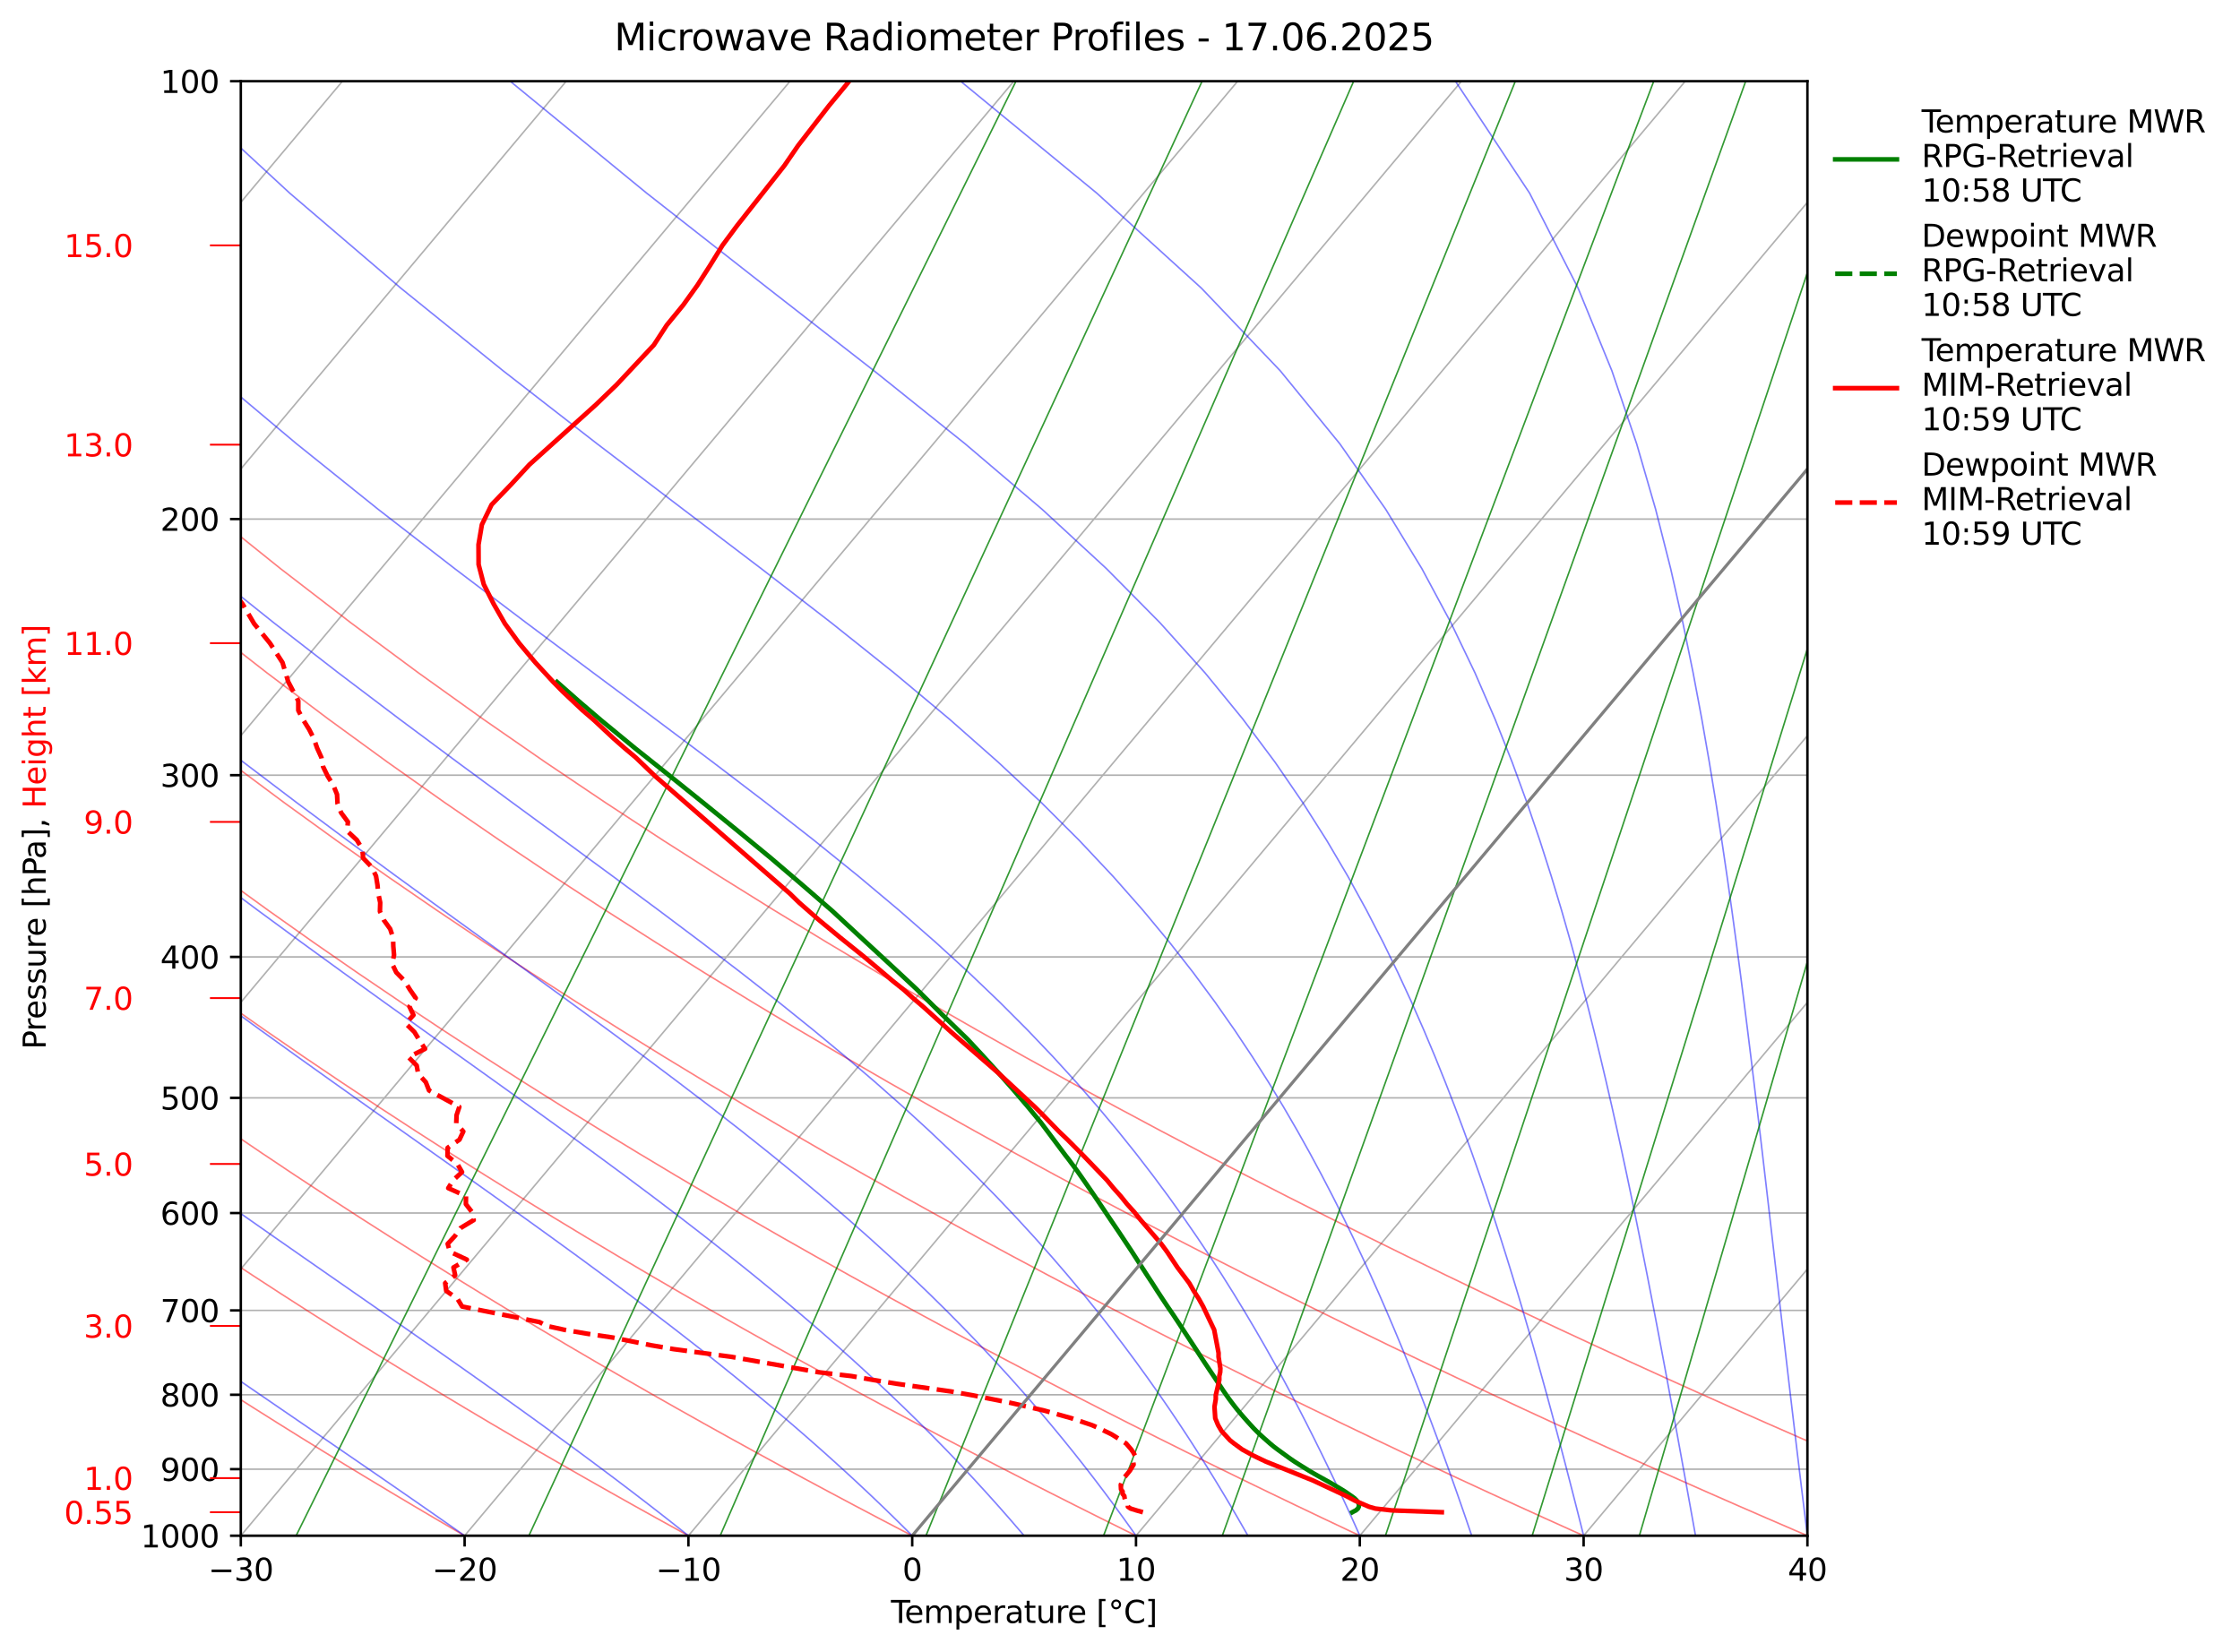 <?xml version="1.0" encoding="utf-8" standalone="no"?>
<!DOCTYPE svg PUBLIC "-//W3C//DTD SVG 1.1//EN"
  "http://www.w3.org/Graphics/SVG/1.1/DTD/svg11.dtd">
<svg xmlns:xlink="http://www.w3.org/1999/xlink" width="725.889pt" height="535.284pt" viewBox="0 0 725.889 535.284" xmlns="http://www.w3.org/2000/svg" version="1.1">
 <defs>
  <style type="text/css">*{stroke-linejoin: round; stroke-linecap: butt}</style>
 </defs>
 <g id="figure_1">
  <g id="patch_1">
   <path d="M 0 535.284 
L 725.889 535.284 
L 725.889 -0 
L 0 -0 
z
" style="fill: #ffffff"/>
  </g>
  <g id="axes_1">
   <g id="patch_2">
    <path d="M 78.036 497.727 
L 585.708 497.727 
L 585.708 26.318 
L 78.036 26.318 
z
" style="fill: #ffffff"/>
   </g>
   <g id="matplotlib.axis_1">
    <g id="xtick_1">
     <g id="line2d_1">
      <path d="M -1 159.763 
L 110.973 26.318 
" clip-path="url(#p51b9b0aa79)" style="fill: none; stroke: #b0b0b0; stroke-width: 0.5; stroke-linecap: square"/>
     </g>
    </g>
    <g id="xtick_2">
     <g id="line2d_2">
      <path d="M -1 246.194 
L 183.498 26.318 
" clip-path="url(#p51b9b0aa79)" style="fill: none; stroke: #b0b0b0; stroke-width: 0.5; stroke-linecap: square"/>
     </g>
    </g>
    <g id="xtick_3">
     <g id="line2d_3">
      <path d="M -1 332.625 
L 256.022 26.318 
" clip-path="url(#p51b9b0aa79)" style="fill: none; stroke: #b0b0b0; stroke-width: 0.5; stroke-linecap: square"/>
     </g>
    </g>
    <g id="xtick_4">
     <g id="line2d_4">
      <path d="M -1 419.056 
L 328.547 26.318 
" clip-path="url(#p51b9b0aa79)" style="fill: none; stroke: #b0b0b0; stroke-width: 0.5; stroke-linecap: square"/>
     </g>
    </g>
    <g id="xtick_5">
     <g id="line2d_5">
      <path d="M 5.512 497.727 
L 401.071 26.318 
" clip-path="url(#p51b9b0aa79)" style="fill: none; stroke: #b0b0b0; stroke-width: 0.5; stroke-linecap: square"/>
     </g>
    </g>
    <g id="xtick_6">
     <g id="line2d_6">
      <path d="M 78.036 497.727 
L 473.596 26.318 
" clip-path="url(#p51b9b0aa79)" style="fill: none; stroke: #b0b0b0; stroke-width: 0.5; stroke-linecap: square"/>
     </g>
     <g id="line2d_7">
      <defs>
       <path id="m4d3f4f7192" d="M 0 0 
L 0 3.5 
" style="stroke: #000000; stroke-width: 0.8"/>
      </defs>
      <g>
       <use xlink:href="#m4d3f4f7192" x="78.036" y="497.727" style="stroke: #000000; stroke-width: 0.8"/>
      </g>
     </g>
     <g id="text_1">
      <!-- −30 -->
      <g transform="translate(67.484 512.326) scale(0.1 -0.1)">
       <defs>
        <path id="DejaVuSans-2212" d="M 678 2272 
L 4684 2272 
L 4684 1741 
L 678 1741 
L 678 2272 
z
" transform="scale(0.016)"/>
        <path id="DejaVuSans-33" d="M 2597 2516 
Q 3050 2419 3304 2112 
Q 3559 1806 3559 1356 
Q 3559 666 3084 287 
Q 2609 -91 1734 -91 
Q 1441 -91 1130 -33 
Q 819 25 488 141 
L 488 750 
Q 750 597 1062 519 
Q 1375 441 1716 441 
Q 2309 441 2620 675 
Q 2931 909 2931 1356 
Q 2931 1769 2642 2001 
Q 2353 2234 1838 2234 
L 1294 2234 
L 1294 2753 
L 1863 2753 
Q 2328 2753 2575 2939 
Q 2822 3125 2822 3475 
Q 2822 3834 2567 4026 
Q 2313 4219 1838 4219 
Q 1578 4219 1281 4162 
Q 984 4106 628 3988 
L 628 4550 
Q 988 4650 1302 4700 
Q 1616 4750 1894 4750 
Q 2613 4750 3031 4423 
Q 3450 4097 3450 3541 
Q 3450 3153 3228 2886 
Q 3006 2619 2597 2516 
z
" transform="scale(0.016)"/>
        <path id="DejaVuSans-30" d="M 2034 4250 
Q 1547 4250 1301 3770 
Q 1056 3291 1056 2328 
Q 1056 1369 1301 889 
Q 1547 409 2034 409 
Q 2525 409 2770 889 
Q 3016 1369 3016 2328 
Q 3016 3291 2770 3770 
Q 2525 4250 2034 4250 
z
M 2034 4750 
Q 2819 4750 3233 4129 
Q 3647 3509 3647 2328 
Q 3647 1150 3233 529 
Q 2819 -91 2034 -91 
Q 1250 -91 836 529 
Q 422 1150 422 2328 
Q 422 3509 836 4129 
Q 1250 4750 2034 4750 
z
" transform="scale(0.016)"/>
       </defs>
       <use xlink:href="#DejaVuSans-2212"/>
       <use xlink:href="#DejaVuSans-33" transform="translate(83.789 0)"/>
       <use xlink:href="#DejaVuSans-30" transform="translate(147.412 0)"/>
      </g>
     </g>
    </g>
    <g id="xtick_7">
     <g id="line2d_8">
      <path d="M 150.561 497.727 
L 546.12 26.318 
" clip-path="url(#p51b9b0aa79)" style="fill: none; stroke: #b0b0b0; stroke-width: 0.5; stroke-linecap: square"/>
     </g>
     <g id="line2d_9">
      <g>
       <use xlink:href="#m4d3f4f7192" x="150.561" y="497.727" style="stroke: #000000; stroke-width: 0.8"/>
      </g>
     </g>
     <g id="text_2">
      <!-- −20 -->
      <g transform="translate(140.008 512.326) scale(0.1 -0.1)">
       <defs>
        <path id="DejaVuSans-32" d="M 1228 531 
L 3431 531 
L 3431 0 
L 469 0 
L 469 531 
Q 828 903 1448 1529 
Q 2069 2156 2228 2338 
Q 2531 2678 2651 2914 
Q 2772 3150 2772 3378 
Q 2772 3750 2511 3984 
Q 2250 4219 1831 4219 
Q 1534 4219 1204 4116 
Q 875 4013 500 3803 
L 500 4441 
Q 881 4594 1212 4672 
Q 1544 4750 1819 4750 
Q 2544 4750 2975 4387 
Q 3406 4025 3406 3419 
Q 3406 3131 3298 2873 
Q 3191 2616 2906 2266 
Q 2828 2175 2409 1742 
Q 1991 1309 1228 531 
z
" transform="scale(0.016)"/>
       </defs>
       <use xlink:href="#DejaVuSans-2212"/>
       <use xlink:href="#DejaVuSans-32" transform="translate(83.789 0)"/>
       <use xlink:href="#DejaVuSans-30" transform="translate(147.412 0)"/>
      </g>
     </g>
    </g>
    <g id="xtick_8">
     <g id="line2d_10">
      <path d="M 223.085 497.727 
L 618.645 26.318 
" clip-path="url(#p51b9b0aa79)" style="fill: none; stroke: #b0b0b0; stroke-width: 0.5; stroke-linecap: square"/>
     </g>
     <g id="line2d_11">
      <g>
       <use xlink:href="#m4d3f4f7192" x="223.085" y="497.727" style="stroke: #000000; stroke-width: 0.8"/>
      </g>
     </g>
     <g id="text_3">
      <!-- −10 -->
      <g transform="translate(212.533 512.326) scale(0.1 -0.1)">
       <defs>
        <path id="DejaVuSans-31" d="M 794 531 
L 1825 531 
L 1825 4091 
L 703 3866 
L 703 4441 
L 1819 4666 
L 2450 4666 
L 2450 531 
L 3481 531 
L 3481 0 
L 794 0 
L 794 531 
z
" transform="scale(0.016)"/>
       </defs>
       <use xlink:href="#DejaVuSans-2212"/>
       <use xlink:href="#DejaVuSans-31" transform="translate(83.789 0)"/>
       <use xlink:href="#DejaVuSans-30" transform="translate(147.412 0)"/>
      </g>
     </g>
    </g>
    <g id="xtick_9">
     <g id="line2d_12">
      <path d="M 295.61 497.727 
L 691.169 26.318 
" clip-path="url(#p51b9b0aa79)" style="fill: none; stroke: #b0b0b0; stroke-width: 0.5; stroke-linecap: square"/>
     </g>
     <g id="line2d_13">
      <g>
       <use xlink:href="#m4d3f4f7192" x="295.61" y="497.727" style="stroke: #000000; stroke-width: 0.8"/>
      </g>
     </g>
     <g id="text_4">
      <!-- 0 -->
      <g transform="translate(292.429 512.326) scale(0.1 -0.1)">
       <use xlink:href="#DejaVuSans-30"/>
      </g>
     </g>
    </g>
    <g id="xtick_10">
     <g id="line2d_14">
      <path d="M 368.134 497.727 
L 726.889 70.18 
" clip-path="url(#p51b9b0aa79)" style="fill: none; stroke: #b0b0b0; stroke-width: 0.5; stroke-linecap: square"/>
     </g>
     <g id="line2d_15">
      <g>
       <use xlink:href="#m4d3f4f7192" x="368.134" y="497.727" style="stroke: #000000; stroke-width: 0.8"/>
      </g>
     </g>
     <g id="text_5">
      <!-- 10 -->
      <g transform="translate(361.772 512.326) scale(0.1 -0.1)">
       <use xlink:href="#DejaVuSans-31"/>
       <use xlink:href="#DejaVuSans-30" transform="translate(63.623 0)"/>
      </g>
     </g>
    </g>
    <g id="xtick_11">
     <g id="line2d_16">
      <path d="M 440.659 497.727 
L 726.889 156.611 
" clip-path="url(#p51b9b0aa79)" style="fill: none; stroke: #b0b0b0; stroke-width: 0.5; stroke-linecap: square"/>
     </g>
     <g id="line2d_17">
      <g>
       <use xlink:href="#m4d3f4f7192" x="440.659" y="497.727" style="stroke: #000000; stroke-width: 0.8"/>
      </g>
     </g>
     <g id="text_6">
      <!-- 20 -->
      <g transform="translate(434.296 512.326) scale(0.1 -0.1)">
       <use xlink:href="#DejaVuSans-32"/>
       <use xlink:href="#DejaVuSans-30" transform="translate(63.623 0)"/>
      </g>
     </g>
    </g>
    <g id="xtick_12">
     <g id="line2d_18">
      <path d="M 513.183 497.727 
L 726.889 243.043 
" clip-path="url(#p51b9b0aa79)" style="fill: none; stroke: #b0b0b0; stroke-width: 0.5; stroke-linecap: square"/>
     </g>
     <g id="line2d_19">
      <g>
       <use xlink:href="#m4d3f4f7192" x="513.183" y="497.727" style="stroke: #000000; stroke-width: 0.8"/>
      </g>
     </g>
     <g id="text_7">
      <!-- 30 -->
      <g transform="translate(506.821 512.326) scale(0.1 -0.1)">
       <use xlink:href="#DejaVuSans-33"/>
       <use xlink:href="#DejaVuSans-30" transform="translate(63.623 0)"/>
      </g>
     </g>
    </g>
    <g id="xtick_13">
     <g id="line2d_20">
      <path d="M 585.708 497.727 
L 726.889 329.474 
" clip-path="url(#p51b9b0aa79)" style="fill: none; stroke: #b0b0b0; stroke-width: 0.5; stroke-linecap: square"/>
     </g>
     <g id="line2d_21">
      <g>
       <use xlink:href="#m4d3f4f7192" x="585.708" y="497.727" style="stroke: #000000; stroke-width: 0.8"/>
      </g>
     </g>
     <g id="text_8">
      <!-- 40 -->
      <g transform="translate(579.345 512.326) scale(0.1 -0.1)">
       <defs>
        <path id="DejaVuSans-34" d="M 2419 4116 
L 825 1625 
L 2419 1625 
L 2419 4116 
z
M 2253 4666 
L 3047 4666 
L 3047 1625 
L 3713 1625 
L 3713 1100 
L 3047 1100 
L 3047 0 
L 2419 0 
L 2419 1100 
L 313 1100 
L 313 1709 
L 2253 4666 
z
" transform="scale(0.016)"/>
       </defs>
       <use xlink:href="#DejaVuSans-34"/>
       <use xlink:href="#DejaVuSans-30" transform="translate(63.623 0)"/>
      </g>
     </g>
    </g>
    <g id="text_9">
     <!-- Temperature [°C] -->
     <g transform="translate(288.72 526.004) scale(0.1 -0.1)">
      <defs>
       <path id="DejaVuSans-54" d="M -19 4666 
L 3928 4666 
L 3928 4134 
L 2272 4134 
L 2272 0 
L 1638 0 
L 1638 4134 
L -19 4134 
L -19 4666 
z
" transform="scale(0.016)"/>
       <path id="DejaVuSans-65" d="M 3597 1894 
L 3597 1613 
L 953 1613 
Q 991 1019 1311 708 
Q 1631 397 2203 397 
Q 2534 397 2845 478 
Q 3156 559 3463 722 
L 3463 178 
Q 3153 47 2828 -22 
Q 2503 -91 2169 -91 
Q 1331 -91 842 396 
Q 353 884 353 1716 
Q 353 2575 817 3079 
Q 1281 3584 2069 3584 
Q 2775 3584 3186 3129 
Q 3597 2675 3597 1894 
z
M 3022 2063 
Q 3016 2534 2758 2815 
Q 2500 3097 2075 3097 
Q 1594 3097 1305 2825 
Q 1016 2553 972 2059 
L 3022 2063 
z
" transform="scale(0.016)"/>
       <path id="DejaVuSans-6d" d="M 3328 2828 
Q 3544 3216 3844 3400 
Q 4144 3584 4550 3584 
Q 5097 3584 5394 3201 
Q 5691 2819 5691 2113 
L 5691 0 
L 5113 0 
L 5113 2094 
Q 5113 2597 4934 2840 
Q 4756 3084 4391 3084 
Q 3944 3084 3684 2787 
Q 3425 2491 3425 1978 
L 3425 0 
L 2847 0 
L 2847 2094 
Q 2847 2600 2669 2842 
Q 2491 3084 2119 3084 
Q 1678 3084 1418 2786 
Q 1159 2488 1159 1978 
L 1159 0 
L 581 0 
L 581 3500 
L 1159 3500 
L 1159 2956 
Q 1356 3278 1631 3431 
Q 1906 3584 2284 3584 
Q 2666 3584 2933 3390 
Q 3200 3197 3328 2828 
z
" transform="scale(0.016)"/>
       <path id="DejaVuSans-70" d="M 1159 525 
L 1159 -1331 
L 581 -1331 
L 581 3500 
L 1159 3500 
L 1159 2969 
Q 1341 3281 1617 3432 
Q 1894 3584 2278 3584 
Q 2916 3584 3314 3078 
Q 3713 2572 3713 1747 
Q 3713 922 3314 415 
Q 2916 -91 2278 -91 
Q 1894 -91 1617 61 
Q 1341 213 1159 525 
z
M 3116 1747 
Q 3116 2381 2855 2742 
Q 2594 3103 2138 3103 
Q 1681 3103 1420 2742 
Q 1159 2381 1159 1747 
Q 1159 1113 1420 752 
Q 1681 391 2138 391 
Q 2594 391 2855 752 
Q 3116 1113 3116 1747 
z
" transform="scale(0.016)"/>
       <path id="DejaVuSans-72" d="M 2631 2963 
Q 2534 3019 2420 3045 
Q 2306 3072 2169 3072 
Q 1681 3072 1420 2755 
Q 1159 2438 1159 1844 
L 1159 0 
L 581 0 
L 581 3500 
L 1159 3500 
L 1159 2956 
Q 1341 3275 1631 3429 
Q 1922 3584 2338 3584 
Q 2397 3584 2469 3576 
Q 2541 3569 2628 3553 
L 2631 2963 
z
" transform="scale(0.016)"/>
       <path id="DejaVuSans-61" d="M 2194 1759 
Q 1497 1759 1228 1600 
Q 959 1441 959 1056 
Q 959 750 1161 570 
Q 1363 391 1709 391 
Q 2188 391 2477 730 
Q 2766 1069 2766 1631 
L 2766 1759 
L 2194 1759 
z
M 3341 1997 
L 3341 0 
L 2766 0 
L 2766 531 
Q 2569 213 2275 61 
Q 1981 -91 1556 -91 
Q 1019 -91 701 211 
Q 384 513 384 1019 
Q 384 1609 779 1909 
Q 1175 2209 1959 2209 
L 2766 2209 
L 2766 2266 
Q 2766 2663 2505 2880 
Q 2244 3097 1772 3097 
Q 1472 3097 1187 3025 
Q 903 2953 641 2809 
L 641 3341 
Q 956 3463 1253 3523 
Q 1550 3584 1831 3584 
Q 2591 3584 2966 3190 
Q 3341 2797 3341 1997 
z
" transform="scale(0.016)"/>
       <path id="DejaVuSans-74" d="M 1172 4494 
L 1172 3500 
L 2356 3500 
L 2356 3053 
L 1172 3053 
L 1172 1153 
Q 1172 725 1289 603 
Q 1406 481 1766 481 
L 2356 481 
L 2356 0 
L 1766 0 
Q 1100 0 847 248 
Q 594 497 594 1153 
L 594 3053 
L 172 3053 
L 172 3500 
L 594 3500 
L 594 4494 
L 1172 4494 
z
" transform="scale(0.016)"/>
       <path id="DejaVuSans-75" d="M 544 1381 
L 544 3500 
L 1119 3500 
L 1119 1403 
Q 1119 906 1312 657 
Q 1506 409 1894 409 
Q 2359 409 2629 706 
Q 2900 1003 2900 1516 
L 2900 3500 
L 3475 3500 
L 3475 0 
L 2900 0 
L 2900 538 
Q 2691 219 2414 64 
Q 2138 -91 1772 -91 
Q 1169 -91 856 284 
Q 544 659 544 1381 
z
M 1991 3584 
L 1991 3584 
z
" transform="scale(0.016)"/>
       <path id="DejaVuSans-20" transform="scale(0.016)"/>
       <path id="DejaVuSans-5b" d="M 550 4863 
L 1875 4863 
L 1875 4416 
L 1125 4416 
L 1125 -397 
L 1875 -397 
L 1875 -844 
L 550 -844 
L 550 4863 
z
" transform="scale(0.016)"/>
       <path id="DejaVuSans-b0" d="M 1600 4347 
Q 1350 4347 1178 4173 
Q 1006 4000 1006 3750 
Q 1006 3503 1178 3333 
Q 1350 3163 1600 3163 
Q 1850 3163 2022 3333 
Q 2194 3503 2194 3750 
Q 2194 3997 2020 4172 
Q 1847 4347 1600 4347 
z
M 1600 4750 
Q 1800 4750 1984 4673 
Q 2169 4597 2303 4453 
Q 2447 4313 2519 4134 
Q 2591 3956 2591 3750 
Q 2591 3338 2302 3052 
Q 2013 2766 1594 2766 
Q 1172 2766 890 3047 
Q 609 3328 609 3750 
Q 609 4169 896 4459 
Q 1184 4750 1600 4750 
z
" transform="scale(0.016)"/>
       <path id="DejaVuSans-43" d="M 4122 4306 
L 4122 3641 
Q 3803 3938 3442 4084 
Q 3081 4231 2675 4231 
Q 1875 4231 1450 3742 
Q 1025 3253 1025 2328 
Q 1025 1406 1450 917 
Q 1875 428 2675 428 
Q 3081 428 3442 575 
Q 3803 722 4122 1019 
L 4122 359 
Q 3791 134 3420 21 
Q 3050 -91 2638 -91 
Q 1578 -91 968 557 
Q 359 1206 359 2328 
Q 359 3453 968 4101 
Q 1578 4750 2638 4750 
Q 3056 4750 3426 4639 
Q 3797 4528 4122 4306 
z
" transform="scale(0.016)"/>
       <path id="DejaVuSans-5d" d="M 1947 4863 
L 1947 -844 
L 622 -844 
L 622 -397 
L 1369 -397 
L 1369 4416 
L 622 4416 
L 622 4863 
L 1947 4863 
z
" transform="scale(0.016)"/>
      </defs>
      <use xlink:href="#DejaVuSans-54"/>
      <use xlink:href="#DejaVuSans-65" transform="translate(44.084 0)"/>
      <use xlink:href="#DejaVuSans-6d" transform="translate(105.607 0)"/>
      <use xlink:href="#DejaVuSans-70" transform="translate(203.02 0)"/>
      <use xlink:href="#DejaVuSans-65" transform="translate(266.496 0)"/>
      <use xlink:href="#DejaVuSans-72" transform="translate(328.02 0)"/>
      <use xlink:href="#DejaVuSans-61" transform="translate(369.133 0)"/>
      <use xlink:href="#DejaVuSans-74" transform="translate(430.412 0)"/>
      <use xlink:href="#DejaVuSans-75" transform="translate(469.621 0)"/>
      <use xlink:href="#DejaVuSans-72" transform="translate(533 0)"/>
      <use xlink:href="#DejaVuSans-65" transform="translate(571.863 0)"/>
      <use xlink:href="#DejaVuSans-20" transform="translate(633.387 0)"/>
      <use xlink:href="#DejaVuSans-5b" transform="translate(665.174 0)"/>
      <use xlink:href="#DejaVuSans-b0" transform="translate(704.188 0)"/>
      <use xlink:href="#DejaVuSans-43" transform="translate(754.188 0)"/>
      <use xlink:href="#DejaVuSans-5d" transform="translate(824.012 0)"/>
     </g>
    </g>
   </g>
   <g id="matplotlib.axis_2">
    <g id="ytick_1">
     <g id="line2d_22">
      <path d="M 78.036 26.318 
L 585.708 26.318 
" clip-path="url(#p51b9b0aa79)" style="fill: none; stroke: #b0b0b0; stroke-width: 0.5; stroke-linecap: square"/>
     </g>
     <g id="line2d_23">
      <defs>
       <path id="m7410c5b391" d="M 0 0 
L -3.5 0 
" style="stroke: #000000; stroke-width: 0.8"/>
      </defs>
      <g>
       <use xlink:href="#m7410c5b391" x="78.036" y="26.318" style="stroke: #000000; stroke-width: 0.8"/>
      </g>
     </g>
     <g id="text_10">
      <!-- 100 -->
      <g transform="translate(51.949 30.117) scale(0.1 -0.1)">
       <use xlink:href="#DejaVuSans-31"/>
       <use xlink:href="#DejaVuSans-30" transform="translate(63.623 0)"/>
       <use xlink:href="#DejaVuSans-30" transform="translate(127.246 0)"/>
      </g>
     </g>
    </g>
    <g id="ytick_2">
     <g id="line2d_24">
      <path d="M 78.036 168.226 
L 585.708 168.226 
" clip-path="url(#p51b9b0aa79)" style="fill: none; stroke: #b0b0b0; stroke-width: 0.5; stroke-linecap: square"/>
     </g>
     <g id="line2d_25">
      <g>
       <use xlink:href="#m7410c5b391" x="78.036" y="168.226" style="stroke: #000000; stroke-width: 0.8"/>
      </g>
     </g>
     <g id="text_11">
      <!-- 200 -->
      <g transform="translate(51.949 172.026) scale(0.1 -0.1)">
       <use xlink:href="#DejaVuSans-32"/>
       <use xlink:href="#DejaVuSans-30" transform="translate(63.623 0)"/>
       <use xlink:href="#DejaVuSans-30" transform="translate(127.246 0)"/>
      </g>
     </g>
    </g>
    <g id="ytick_3">
     <g id="line2d_26">
      <path d="M 78.036 251.237 
L 585.708 251.237 
" clip-path="url(#p51b9b0aa79)" style="fill: none; stroke: #b0b0b0; stroke-width: 0.5; stroke-linecap: square"/>
     </g>
     <g id="line2d_27">
      <g>
       <use xlink:href="#m7410c5b391" x="78.036" y="251.237" style="stroke: #000000; stroke-width: 0.8"/>
      </g>
     </g>
     <g id="text_12">
      <!-- 300 -->
      <g transform="translate(51.949 255.037) scale(0.1 -0.1)">
       <use xlink:href="#DejaVuSans-33"/>
       <use xlink:href="#DejaVuSans-30" transform="translate(63.623 0)"/>
       <use xlink:href="#DejaVuSans-30" transform="translate(127.246 0)"/>
      </g>
     </g>
    </g>
    <g id="ytick_4">
     <g id="line2d_28">
      <path d="M 78.036 310.135 
L 585.708 310.135 
" clip-path="url(#p51b9b0aa79)" style="fill: none; stroke: #b0b0b0; stroke-width: 0.5; stroke-linecap: square"/>
     </g>
     <g id="line2d_29">
      <g>
       <use xlink:href="#m7410c5b391" x="78.036" y="310.135" style="stroke: #000000; stroke-width: 0.8"/>
      </g>
     </g>
     <g id="text_13">
      <!-- 400 -->
      <g transform="translate(51.949 313.934) scale(0.1 -0.1)">
       <use xlink:href="#DejaVuSans-34"/>
       <use xlink:href="#DejaVuSans-30" transform="translate(63.623 0)"/>
       <use xlink:href="#DejaVuSans-30" transform="translate(127.246 0)"/>
      </g>
     </g>
    </g>
    <g id="ytick_5">
     <g id="line2d_30">
      <path d="M 78.036 355.819 
L 585.708 355.819 
" clip-path="url(#p51b9b0aa79)" style="fill: none; stroke: #b0b0b0; stroke-width: 0.5; stroke-linecap: square"/>
     </g>
     <g id="line2d_31">
      <g>
       <use xlink:href="#m7410c5b391" x="78.036" y="355.819" style="stroke: #000000; stroke-width: 0.8"/>
      </g>
     </g>
     <g id="text_14">
      <!-- 500 -->
      <g transform="translate(51.949 359.618) scale(0.1 -0.1)">
       <defs>
        <path id="DejaVuSans-35" d="M 691 4666 
L 3169 4666 
L 3169 4134 
L 1269 4134 
L 1269 2991 
Q 1406 3038 1543 3061 
Q 1681 3084 1819 3084 
Q 2600 3084 3056 2656 
Q 3513 2228 3513 1497 
Q 3513 744 3044 326 
Q 2575 -91 1722 -91 
Q 1428 -91 1123 -41 
Q 819 9 494 109 
L 494 744 
Q 775 591 1075 516 
Q 1375 441 1709 441 
Q 2250 441 2565 725 
Q 2881 1009 2881 1497 
Q 2881 1984 2565 2268 
Q 2250 2553 1709 2553 
Q 1456 2553 1204 2497 
Q 953 2441 691 2322 
L 691 4666 
z
" transform="scale(0.016)"/>
       </defs>
       <use xlink:href="#DejaVuSans-35"/>
       <use xlink:href="#DejaVuSans-30" transform="translate(63.623 0)"/>
       <use xlink:href="#DejaVuSans-30" transform="translate(127.246 0)"/>
      </g>
     </g>
    </g>
    <g id="ytick_6">
     <g id="line2d_32">
      <path d="M 78.036 393.146 
L 585.708 393.146 
" clip-path="url(#p51b9b0aa79)" style="fill: none; stroke: #b0b0b0; stroke-width: 0.5; stroke-linecap: square"/>
     </g>
     <g id="line2d_33">
      <g>
       <use xlink:href="#m7410c5b391" x="78.036" y="393.146" style="stroke: #000000; stroke-width: 0.8"/>
      </g>
     </g>
     <g id="text_15">
      <!-- 600 -->
      <g transform="translate(51.949 396.945) scale(0.1 -0.1)">
       <defs>
        <path id="DejaVuSans-36" d="M 2113 2584 
Q 1688 2584 1439 2293 
Q 1191 2003 1191 1497 
Q 1191 994 1439 701 
Q 1688 409 2113 409 
Q 2538 409 2786 701 
Q 3034 994 3034 1497 
Q 3034 2003 2786 2293 
Q 2538 2584 2113 2584 
z
M 3366 4563 
L 3366 3988 
Q 3128 4100 2886 4159 
Q 2644 4219 2406 4219 
Q 1781 4219 1451 3797 
Q 1122 3375 1075 2522 
Q 1259 2794 1537 2939 
Q 1816 3084 2150 3084 
Q 2853 3084 3261 2657 
Q 3669 2231 3669 1497 
Q 3669 778 3244 343 
Q 2819 -91 2113 -91 
Q 1303 -91 875 529 
Q 447 1150 447 2328 
Q 447 3434 972 4092 
Q 1497 4750 2381 4750 
Q 2619 4750 2861 4703 
Q 3103 4656 3366 4563 
z
" transform="scale(0.016)"/>
       </defs>
       <use xlink:href="#DejaVuSans-36"/>
       <use xlink:href="#DejaVuSans-30" transform="translate(63.623 0)"/>
       <use xlink:href="#DejaVuSans-30" transform="translate(127.246 0)"/>
      </g>
     </g>
    </g>
    <g id="ytick_7">
     <g id="line2d_34">
      <path d="M 78.036 424.705 
L 585.708 424.705 
" clip-path="url(#p51b9b0aa79)" style="fill: none; stroke: #b0b0b0; stroke-width: 0.5; stroke-linecap: square"/>
     </g>
     <g id="line2d_35">
      <g>
       <use xlink:href="#m7410c5b391" x="78.036" y="424.705" style="stroke: #000000; stroke-width: 0.8"/>
      </g>
     </g>
     <g id="text_16">
      <!-- 700 -->
      <g transform="translate(51.949 428.504) scale(0.1 -0.1)">
       <defs>
        <path id="DejaVuSans-37" d="M 525 4666 
L 3525 4666 
L 3525 4397 
L 1831 0 
L 1172 0 
L 2766 4134 
L 525 4134 
L 525 4666 
z
" transform="scale(0.016)"/>
       </defs>
       <use xlink:href="#DejaVuSans-37"/>
       <use xlink:href="#DejaVuSans-30" transform="translate(63.623 0)"/>
       <use xlink:href="#DejaVuSans-30" transform="translate(127.246 0)"/>
      </g>
     </g>
    </g>
    <g id="ytick_8">
     <g id="line2d_36">
      <path d="M 78.036 452.043 
L 585.708 452.043 
" clip-path="url(#p51b9b0aa79)" style="fill: none; stroke: #b0b0b0; stroke-width: 0.5; stroke-linecap: square"/>
     </g>
     <g id="line2d_37">
      <g>
       <use xlink:href="#m7410c5b391" x="78.036" y="452.043" style="stroke: #000000; stroke-width: 0.8"/>
      </g>
     </g>
     <g id="text_17">
      <!-- 800 -->
      <g transform="translate(51.949 455.842) scale(0.1 -0.1)">
       <defs>
        <path id="DejaVuSans-38" d="M 2034 2216 
Q 1584 2216 1326 1975 
Q 1069 1734 1069 1313 
Q 1069 891 1326 650 
Q 1584 409 2034 409 
Q 2484 409 2743 651 
Q 3003 894 3003 1313 
Q 3003 1734 2745 1975 
Q 2488 2216 2034 2216 
z
M 1403 2484 
Q 997 2584 770 2862 
Q 544 3141 544 3541 
Q 544 4100 942 4425 
Q 1341 4750 2034 4750 
Q 2731 4750 3128 4425 
Q 3525 4100 3525 3541 
Q 3525 3141 3298 2862 
Q 3072 2584 2669 2484 
Q 3125 2378 3379 2068 
Q 3634 1759 3634 1313 
Q 3634 634 3220 271 
Q 2806 -91 2034 -91 
Q 1263 -91 848 271 
Q 434 634 434 1313 
Q 434 1759 690 2068 
Q 947 2378 1403 2484 
z
M 1172 3481 
Q 1172 3119 1398 2916 
Q 1625 2713 2034 2713 
Q 2441 2713 2670 2916 
Q 2900 3119 2900 3481 
Q 2900 3844 2670 4047 
Q 2441 4250 2034 4250 
Q 1625 4250 1398 4047 
Q 1172 3844 1172 3481 
z
" transform="scale(0.016)"/>
       </defs>
       <use xlink:href="#DejaVuSans-38"/>
       <use xlink:href="#DejaVuSans-30" transform="translate(63.623 0)"/>
       <use xlink:href="#DejaVuSans-30" transform="translate(127.246 0)"/>
      </g>
     </g>
    </g>
    <g id="ytick_9">
     <g id="line2d_38">
      <path d="M 78.036 476.157 
L 585.708 476.157 
" clip-path="url(#p51b9b0aa79)" style="fill: none; stroke: #b0b0b0; stroke-width: 0.5; stroke-linecap: square"/>
     </g>
     <g id="line2d_39">
      <g>
       <use xlink:href="#m7410c5b391" x="78.036" y="476.157" style="stroke: #000000; stroke-width: 0.8"/>
      </g>
     </g>
     <g id="text_18">
      <!-- 900 -->
      <g transform="translate(51.949 479.956) scale(0.1 -0.1)">
       <defs>
        <path id="DejaVuSans-39" d="M 703 97 
L 703 672 
Q 941 559 1184 500 
Q 1428 441 1663 441 
Q 2288 441 2617 861 
Q 2947 1281 2994 2138 
Q 2813 1869 2534 1725 
Q 2256 1581 1919 1581 
Q 1219 1581 811 2004 
Q 403 2428 403 3163 
Q 403 3881 828 4315 
Q 1253 4750 1959 4750 
Q 2769 4750 3195 4129 
Q 3622 3509 3622 2328 
Q 3622 1225 3098 567 
Q 2575 -91 1691 -91 
Q 1453 -91 1209 -44 
Q 966 3 703 97 
z
M 1959 2075 
Q 2384 2075 2632 2365 
Q 2881 2656 2881 3163 
Q 2881 3666 2632 3958 
Q 2384 4250 1959 4250 
Q 1534 4250 1286 3958 
Q 1038 3666 1038 3163 
Q 1038 2656 1286 2365 
Q 1534 2075 1959 2075 
z
" transform="scale(0.016)"/>
       </defs>
       <use xlink:href="#DejaVuSans-39"/>
       <use xlink:href="#DejaVuSans-30" transform="translate(63.623 0)"/>
       <use xlink:href="#DejaVuSans-30" transform="translate(127.246 0)"/>
      </g>
     </g>
    </g>
    <g id="ytick_10">
     <g id="line2d_40">
      <path d="M 78.036 497.727 
L 585.708 497.727 
" clip-path="url(#p51b9b0aa79)" style="fill: none; stroke: #b0b0b0; stroke-width: 0.5; stroke-linecap: square"/>
     </g>
     <g id="line2d_41">
      <g>
       <use xlink:href="#m7410c5b391" x="78.036" y="497.727" style="stroke: #000000; stroke-width: 0.8"/>
      </g>
     </g>
     <g id="text_19">
      <!-- 1000 -->
      <g transform="translate(45.586 501.526) scale(0.1 -0.1)">
       <use xlink:href="#DejaVuSans-31"/>
       <use xlink:href="#DejaVuSans-30" transform="translate(63.623 0)"/>
       <use xlink:href="#DejaVuSans-30" transform="translate(127.246 0)"/>
       <use xlink:href="#DejaVuSans-30" transform="translate(190.869 0)"/>
      </g>
     </g>
    </g>
    <g id="ytick_11">
     <g id="line2d_42">
      <defs>
       <path id="ma761e2bc99" d="M 0 0 
L -10 0 
" style="stroke: #ff0000; stroke-width: 0.6"/>
      </defs>
      <g>
       <use xlink:href="#ma761e2bc99" x="78.036" y="490.115" style="fill: #ff0000; stroke: #ff0000; stroke-width: 0.6"/>
      </g>
     </g>
     <g id="text_20">
      <!-- 0.55 -->
      <g style="fill: #ff0000" transform="translate(20.771 493.914) scale(0.1 -0.1)">
       <defs>
        <path id="DejaVuSans-2e" d="M 684 794 
L 1344 794 
L 1344 0 
L 684 0 
L 684 794 
z
" transform="scale(0.016)"/>
       </defs>
       <use xlink:href="#DejaVuSans-30"/>
       <use xlink:href="#DejaVuSans-2e" transform="translate(63.623 0)"/>
       <use xlink:href="#DejaVuSans-35" transform="translate(95.41 0)"/>
       <use xlink:href="#DejaVuSans-35" transform="translate(159.033 0)"/>
      </g>
     </g>
    </g>
    <g id="ytick_12">
     <g id="line2d_43">
      <g>
       <use xlink:href="#ma761e2bc99" x="78.036" y="479.057" style="fill: #ff0000; stroke: #ff0000; stroke-width: 0.6"/>
      </g>
     </g>
     <g id="text_21">
      <!-- 1.0 -->
      <g style="fill: #ff0000" transform="translate(27.133 482.856) scale(0.1 -0.1)">
       <use xlink:href="#DejaVuSans-31"/>
       <use xlink:href="#DejaVuSans-2e" transform="translate(63.623 0)"/>
       <use xlink:href="#DejaVuSans-30" transform="translate(95.41 0)"/>
      </g>
     </g>
    </g>
    <g id="ytick_13">
     <g id="line2d_44">
      <g>
       <use xlink:href="#ma761e2bc99" x="78.036" y="429.737" style="fill: #ff0000; stroke: #ff0000; stroke-width: 0.6"/>
      </g>
     </g>
     <g id="text_22">
      <!-- 3.0 -->
      <g style="fill: #ff0000" transform="translate(27.133 433.536) scale(0.1 -0.1)">
       <use xlink:href="#DejaVuSans-33"/>
       <use xlink:href="#DejaVuSans-2e" transform="translate(63.623 0)"/>
       <use xlink:href="#DejaVuSans-30" transform="translate(95.41 0)"/>
      </g>
     </g>
    </g>
    <g id="ytick_14">
     <g id="line2d_45">
      <g>
       <use xlink:href="#ma761e2bc99" x="78.036" y="377.246" style="fill: #ff0000; stroke: #ff0000; stroke-width: 0.6"/>
      </g>
     </g>
     <g id="text_23">
      <!-- 5.0 -->
      <g style="fill: #ff0000" transform="translate(27.133 381.045) scale(0.1 -0.1)">
       <use xlink:href="#DejaVuSans-35"/>
       <use xlink:href="#DejaVuSans-2e" transform="translate(63.623 0)"/>
       <use xlink:href="#DejaVuSans-30" transform="translate(95.41 0)"/>
      </g>
     </g>
    </g>
    <g id="ytick_15">
     <g id="line2d_46">
      <g>
       <use xlink:href="#ma761e2bc99" x="78.036" y="323.477" style="fill: #ff0000; stroke: #ff0000; stroke-width: 0.6"/>
      </g>
     </g>
     <g id="text_24">
      <!-- 7.0 -->
      <g style="fill: #ff0000" transform="translate(27.133 327.277) scale(0.1 -0.1)">
       <use xlink:href="#DejaVuSans-37"/>
       <use xlink:href="#DejaVuSans-2e" transform="translate(63.623 0)"/>
       <use xlink:href="#DejaVuSans-30" transform="translate(95.41 0)"/>
      </g>
     </g>
    </g>
    <g id="ytick_16">
     <g id="line2d_47">
      <g>
       <use xlink:href="#ma761e2bc99" x="78.036" y="266.381" style="fill: #ff0000; stroke: #ff0000; stroke-width: 0.6"/>
      </g>
     </g>
     <g id="text_25">
      <!-- 9.0 -->
      <g style="fill: #ff0000" transform="translate(27.133 270.18) scale(0.1 -0.1)">
       <use xlink:href="#DejaVuSans-39"/>
       <use xlink:href="#DejaVuSans-2e" transform="translate(63.623 0)"/>
       <use xlink:href="#DejaVuSans-30" transform="translate(95.41 0)"/>
      </g>
     </g>
    </g>
    <g id="ytick_17">
     <g id="line2d_48">
      <g>
       <use xlink:href="#ma761e2bc99" x="78.036" y="208.452" style="fill: #ff0000; stroke: #ff0000; stroke-width: 0.6"/>
      </g>
     </g>
     <g id="text_26">
      <!-- 11.0 -->
      <g style="fill: #ff0000" transform="translate(20.771 212.252) scale(0.1 -0.1)">
       <use xlink:href="#DejaVuSans-31"/>
       <use xlink:href="#DejaVuSans-31" transform="translate(63.623 0)"/>
       <use xlink:href="#DejaVuSans-2e" transform="translate(127.246 0)"/>
       <use xlink:href="#DejaVuSans-30" transform="translate(159.033 0)"/>
      </g>
     </g>
    </g>
    <g id="ytick_18">
     <g id="line2d_49">
      <g>
       <use xlink:href="#ma761e2bc99" x="78.036" y="144.114" style="fill: #ff0000; stroke: #ff0000; stroke-width: 0.6"/>
      </g>
     </g>
     <g id="text_27">
      <!-- 13.0 -->
      <g style="fill: #ff0000" transform="translate(20.771 147.913) scale(0.1 -0.1)">
       <use xlink:href="#DejaVuSans-31"/>
       <use xlink:href="#DejaVuSans-33" transform="translate(63.623 0)"/>
       <use xlink:href="#DejaVuSans-2e" transform="translate(127.246 0)"/>
       <use xlink:href="#DejaVuSans-30" transform="translate(159.033 0)"/>
      </g>
     </g>
    </g>
    <g id="ytick_19">
     <g id="line2d_50">
      <g>
       <use xlink:href="#ma761e2bc99" x="78.036" y="79.526" style="fill: #ff0000; stroke: #ff0000; stroke-width: 0.6"/>
      </g>
     </g>
     <g id="text_28">
      <!-- 15.0 -->
      <g style="fill: #ff0000" transform="translate(20.771 83.325) scale(0.1 -0.1)">
       <use xlink:href="#DejaVuSans-31"/>
       <use xlink:href="#DejaVuSans-35" transform="translate(63.623 0)"/>
       <use xlink:href="#DejaVuSans-2e" transform="translate(127.246 0)"/>
       <use xlink:href="#DejaVuSans-30" transform="translate(159.033 0)"/>
      </g>
     </g>
    </g>
   </g>
   <g id="LineCollection_1">
    <path d="M 20.867 507.716 
L 14.962 503.901 
L 8.995 500.012 
L 2.965 496.049 
L -1 493.421 
" clip-path="url(#p51b9b0aa79)" style="fill: none; stroke: #ff0000; stroke-opacity: 0.5; stroke-width: 0.5"/>
    <path d="M 94.409 507.716 
L 88.114 503.901 
L 81.752 500.012 
L 75.319 496.049 
L 68.816 492.008 
L 62.238 487.885 
L 55.585 483.677 
L 48.854 479.381 
L 42.042 474.993 
L 35.147 470.509 
L 28.167 465.924 
L 21.098 461.234 
L 13.937 456.435 
L 6.683 451.52 
L -0.67 446.484 
L -1 446.256 
" clip-path="url(#p51b9b0aa79)" style="fill: none; stroke: #ff0000; stroke-opacity: 0.5; stroke-width: 0.5"/>
    <path d="M 167.952 507.716 
L 161.266 503.901 
L 154.508 500.012 
L 147.674 496.049 
L 140.764 492.008 
L 133.773 487.885 
L 126.701 483.677 
L 119.545 479.381 
L 112.302 474.993 
L 104.969 470.509 
L 97.543 465.924 
L 90.021 461.234 
L 82.401 456.435 
L 74.678 451.52 
L 66.849 446.484 
L 58.91 441.322 
L 50.858 436.025 
L 42.687 430.589 
L 34.394 425.003 
L 25.973 419.261 
L 17.42 413.354 
L 8.728 407.271 
L -0.108 401.001 
L -1 400.359 
" clip-path="url(#p51b9b0aa79)" style="fill: none; stroke: #ff0000; stroke-opacity: 0.5; stroke-width: 0.5"/>
    <path d="M 241.494 507.716 
L 234.418 503.901 
L 227.264 500.012 
L 220.029 496.049 
L 212.711 492.008 
L 205.309 487.885 
L 197.818 483.677 
L 190.236 479.381 
L 182.561 474.993 
L 174.79 470.509 
L 166.919 465.924 
L 158.945 461.234 
L 150.864 456.435 
L 142.673 451.52 
L 134.368 446.484 
L 125.945 441.322 
L 117.399 436.025 
L 108.725 430.589 
L 99.919 425.003 
L 90.975 419.261 
L 81.888 413.354 
L 72.651 407.271 
L 63.258 401.001 
L 53.702 394.534 
L 43.976 387.855 
L 34.071 380.952 
L 23.979 373.807 
L 13.69 366.404 
L 3.195 358.723 
L -1 355.598 
" clip-path="url(#p51b9b0aa79)" style="fill: none; stroke: #ff0000; stroke-opacity: 0.5; stroke-width: 0.5"/>
    <path d="M 315.037 507.716 
L 307.57 503.901 
L 300.02 500.012 
L 292.384 496.049 
L 284.659 492.008 
L 276.844 487.885 
L 268.934 483.677 
L 260.927 479.381 
L 252.821 474.993 
L 244.611 470.509 
L 236.295 465.924 
L 227.868 461.234 
L 219.327 456.435 
L 210.669 451.52 
L 201.887 446.484 
L 192.979 441.322 
L 183.94 436.025 
L 174.763 430.589 
L 165.444 425.003 
L 155.977 419.261 
L 146.356 413.354 
L 136.575 407.271 
L 126.625 401.001 
L 116.5 394.534 
L 106.191 387.855 
L 95.689 380.952 
L 84.986 373.807 
L 74.07 366.404 
L 62.931 358.723 
L 51.556 350.743 
L 39.932 342.439 
L 28.044 333.784 
L 15.877 324.747 
L 3.413 315.292 
L -1 311.869 
" clip-path="url(#p51b9b0aa79)" style="fill: none; stroke: #ff0000; stroke-opacity: 0.5; stroke-width: 0.5"/>
    <path d="M 388.579 507.716 
L 380.722 503.901 
L 372.776 500.012 
L 364.739 496.049 
L 356.607 492.008 
L 348.379 487.885 
L 340.05 483.677 
L 331.619 479.381 
L 323.08 474.993 
L 314.432 470.509 
L 305.671 465.924 
L 296.791 461.234 
L 287.791 456.435 
L 278.664 451.52 
L 269.407 446.484 
L 260.014 441.322 
L 250.48 436.025 
L 240.801 430.589 
L 230.969 425.003 
L 220.98 419.261 
L 210.825 413.354 
L 200.498 407.271 
L 189.992 401.001 
L 179.297 394.534 
L 168.405 387.855 
L 157.308 380.952 
L 145.993 373.807 
L 134.45 366.404 
L 122.667 358.723 
L 110.63 350.743 
L 98.326 342.439 
L 85.737 333.784 
L 72.847 324.747 
L 59.636 315.292 
L 46.083 305.379 
L 32.164 294.963 
L 17.852 283.987 
L 3.118 272.39 
L -1 269.057 
" clip-path="url(#p51b9b0aa79)" style="fill: none; stroke: #ff0000; stroke-opacity: 0.5; stroke-width: 0.5"/>
    <path d="M 462.122 507.716 
L 453.874 503.901 
L 445.532 500.012 
L 437.094 496.049 
L 428.555 492.008 
L 419.914 487.885 
L 411.166 483.677 
L 402.31 479.381 
L 393.34 474.993 
L 384.254 470.509 
L 375.047 465.924 
L 365.715 461.234 
L 356.254 456.435 
L 346.659 451.52 
L 336.926 446.484 
L 327.048 441.322 
L 317.021 436.025 
L 306.839 430.589 
L 296.494 425.003 
L 285.982 419.261 
L 275.293 413.354 
L 264.422 407.271 
L 253.358 401.001 
L 242.094 394.534 
L 230.62 387.855 
L 218.926 380.952 
L 207 373.807 
L 194.83 366.404 
L 182.403 358.723 
L 169.705 350.743 
L 156.719 342.439 
L 143.43 333.784 
L 129.817 324.747 
L 115.859 315.292 
L 101.534 305.379 
L 86.814 294.963 
L 71.672 283.987 
L 56.074 272.39 
L 39.982 260.096 
L 23.356 247.016 
L 6.145 233.043 
L -1 227.041 
" clip-path="url(#p51b9b0aa79)" style="fill: none; stroke: #ff0000; stroke-opacity: 0.5; stroke-width: 0.5"/>
    <path d="M 535.665 507.716 
L 527.026 503.901 
L 518.288 500.012 
L 509.448 496.049 
L 500.503 492.008 
L 491.449 487.885 
L 482.283 483.677 
L 473.001 479.381 
L 463.6 474.993 
L 454.075 470.509 
L 444.423 465.924 
L 434.638 461.234 
L 424.717 456.435 
L 414.655 451.52 
L 404.445 446.484 
L 394.083 441.322 
L 383.562 436.025 
L 372.877 430.589 
L 362.02 425.003 
L 350.984 419.261 
L 339.762 413.354 
L 328.345 407.271 
L 316.725 401.001 
L 304.891 394.534 
L 292.835 387.855 
L 280.544 380.952 
L 268.006 373.807 
L 255.209 366.404 
L 242.139 358.723 
L 228.779 350.743 
L 215.113 342.439 
L 201.123 333.784 
L 186.786 324.747 
L 172.082 315.292 
L 156.984 305.379 
L 141.465 294.963 
L 125.491 283.987 
L 109.029 272.39 
L 92.037 260.096 
L 74.469 247.016 
L 56.271 233.043 
L 37.383 218.047 
L 17.731 201.864 
L -1 185.808 
" clip-path="url(#p51b9b0aa79)" style="fill: none; stroke: #ff0000; stroke-opacity: 0.5; stroke-width: 0.5"/>
    <path d="M 609.207 507.716 
L 600.178 503.901 
L 591.045 500.012 
L 581.803 496.049 
L 572.451 492.008 
L 562.984 487.885 
L 553.399 483.677 
L 543.692 479.381 
L 533.859 474.993 
L 523.896 470.509 
L 513.799 465.924 
L 503.562 461.234 
L 493.181 456.435 
L 482.65 451.52 
L 471.964 446.484 
L 461.117 441.322 
L 450.103 436.025 
L 438.914 430.589 
L 427.545 425.003 
L 415.986 419.261 
L 404.23 413.354 
L 392.268 407.271 
L 380.091 401.001 
L 367.689 394.534 
L 355.049 387.855 
L 342.162 380.952 
L 329.013 373.807 
L 315.589 366.404 
L 301.875 358.723 
L 287.854 350.743 
L 273.507 342.439 
L 258.815 333.784 
L 243.756 324.747 
L 228.305 315.292 
L 212.435 305.379 
L 196.115 294.963 
L 179.311 283.987 
L 161.985 272.39 
L 144.092 260.096 
L 125.582 247.016 
L 106.397 233.043 
L 86.47 218.047 
L 65.723 201.864 
L 44.061 184.292 
L 21.373 165.069 
L -1 145.165 
" clip-path="url(#p51b9b0aa79)" style="fill: none; stroke: #ff0000; stroke-opacity: 0.5; stroke-width: 0.5"/>
    <path d="M 682.75 507.716 
L 673.33 503.901 
L 663.801 500.012 
L 654.158 496.049 
L 644.399 492.008 
L 634.519 487.885 
L 624.515 483.677 
L 614.383 479.381 
L 604.119 474.993 
L 593.718 470.509 
L 583.175 465.924 
L 572.485 461.234 
L 561.644 456.435 
L 550.645 451.52 
L 539.483 446.484 
L 528.152 441.322 
L 516.644 436.025 
L 504.952 430.589 
L 493.07 425.003 
L 480.988 419.261 
L 468.699 413.354 
L 456.192 407.271 
L 443.458 401.001 
L 430.486 394.534 
L 417.264 387.855 
L 403.78 380.952 
L 390.02 373.807 
L 375.969 366.404 
L 361.611 358.723 
L 346.928 350.743 
L 331.901 342.439 
L 316.508 333.784 
L 300.726 324.747 
L 284.528 315.292 
L 267.885 305.379 
L 250.765 294.963 
L 233.131 283.987 
L 214.94 272.39 
L 196.146 260.096 
L 176.695 247.016 
L 156.523 233.043 
L 135.558 218.047 
L 113.715 201.864 
L 90.89 184.292 
L 66.963 165.069 
L 41.783 143.851 
L 15.168 120.178 
L -1 104.873 
" clip-path="url(#p51b9b0aa79)" style="fill: none; stroke: #ff0000; stroke-opacity: 0.5; stroke-width: 0.5"/>
   </g>
   <g id="LineCollection_2">
    <path d="M 20.214 507.716 
L 14.58 503.901 
L 8.861 500.012 
L 3.058 496.049 
L -1 493.264 
" clip-path="url(#p51b9b0aa79)" style="fill: none; stroke: #0000ff; stroke-opacity: 0.5; stroke-width: 0.5"/>
    <path d="M 92.834 507.716 
L 87.184 503.901 
L 81.423 500.012 
L 75.55 496.049 
L 69.565 492.008 
L 63.466 487.885 
L 57.253 483.677 
L 50.925 479.381 
L 44.48 474.993 
L 37.917 470.509 
L 31.236 465.924 
L 24.435 461.234 
L 17.513 456.435 
L 10.468 451.52 
L 3.299 446.484 
L -1 443.442 
" clip-path="url(#p51b9b0aa79)" style="fill: none; stroke: #0000ff; stroke-opacity: 0.5; stroke-width: 0.5"/>
    <path d="M 164.623 507.716 
L 159.281 503.901 
L 153.8 500.012 
L 148.175 496.049 
L 142.405 492.008 
L 136.487 487.885 
L 130.419 483.677 
L 124.199 479.381 
L 117.824 474.993 
L 111.293 470.509 
L 104.603 465.924 
L 97.753 461.234 
L 90.742 456.435 
L 83.568 451.52 
L 76.229 446.484 
L 68.724 441.322 
L 61.051 436.025 
L 53.209 430.589 
L 45.196 425.003 
L 37.009 419.261 
L 28.647 413.354 
L 20.107 407.271 
L 11.385 401.001 
L 2.48 394.534 
L -1 391.978 
" clip-path="url(#p51b9b0aa79)" style="fill: none; stroke: #0000ff; stroke-opacity: 0.5; stroke-width: 0.5"/>
    <path d="M 235.386 507.716 
L 230.739 503.901 
L 225.938 500.012 
L 220.976 496.049 
L 215.849 492.008 
L 210.551 487.885 
L 205.074 483.677 
L 199.413 479.381 
L 193.563 474.993 
L 187.518 470.509 
L 181.272 465.924 
L 174.82 461.234 
L 168.156 456.435 
L 161.276 451.52 
L 154.176 446.484 
L 146.851 441.322 
L 139.298 436.025 
L 131.512 430.589 
L 123.491 425.003 
L 115.232 419.261 
L 106.733 413.354 
L 97.99 407.271 
L 89.001 401.001 
L 79.765 394.534 
L 70.277 387.855 
L 60.536 380.952 
L 50.538 373.807 
L 40.278 366.404 
L 29.752 358.723 
L 18.954 350.743 
L 7.877 342.439 
L -1 335.678 
" clip-path="url(#p51b9b0aa79)" style="fill: none; stroke: #0000ff; stroke-opacity: 0.5; stroke-width: 0.5"/>
    <path d="M 305.322 507.716 
L 301.665 503.901 
L 297.871 500.012 
L 293.934 496.049 
L 289.845 492.008 
L 285.596 487.885 
L 281.178 483.677 
L 276.581 479.381 
L 271.795 474.993 
L 266.81 470.509 
L 261.616 465.924 
L 256.201 461.234 
L 250.554 456.435 
L 244.662 451.52 
L 238.514 446.484 
L 232.097 441.322 
L 225.399 436.025 
L 218.409 430.589 
L 211.114 425.003 
L 203.502 419.261 
L 195.563 413.354 
L 187.286 407.271 
L 178.663 401.001 
L 169.683 394.534 
L 160.341 387.855 
L 150.629 380.952 
L 140.542 373.807 
L 130.074 366.404 
L 119.222 358.723 
L 107.982 350.743 
L 96.348 342.439 
L 84.317 333.784 
L 71.882 324.747 
L 59.036 315.292 
L 45.771 305.379 
L 32.073 294.963 
L 17.926 283.987 
L 3.312 272.39 
L -1 268.881 
" clip-path="url(#p51b9b0aa79)" style="fill: none; stroke: #0000ff; stroke-opacity: 0.5; stroke-width: 0.5"/>
    <path d="M 340.152 507.716 
L 337.035 503.901 
L 333.801 500.012 
L 330.442 496.049 
L 326.952 492.008 
L 323.322 487.885 
L 319.542 483.677 
L 315.604 479.381 
L 311.498 474.993 
L 307.212 470.509 
L 302.734 465.924 
L 298.053 461.234 
L 293.155 456.435 
L 288.026 451.52 
L 282.65 446.484 
L 277.012 441.322 
L 271.096 436.025 
L 264.885 430.589 
L 258.359 425.003 
L 251.502 419.261 
L 244.294 413.354 
L 236.717 407.271 
L 228.752 401.001 
L 220.382 394.534 
L 211.588 387.855 
L 202.356 380.952 
L 192.671 373.807 
L 182.518 366.404 
L 171.888 358.723 
L 160.771 350.743 
L 149.159 342.439 
L 137.046 333.784 
L 124.425 324.747 
L 111.292 315.292 
L 97.641 305.379 
L 83.463 294.963 
L 68.748 283.987 
L 53.481 272.39 
L 37.643 260.096 
L 21.207 247.016 
L 4.14 233.043 
L -1 228.699 
" clip-path="url(#p51b9b0aa79)" style="fill: none; stroke: #0000ff; stroke-opacity: 0.5; stroke-width: 0.5"/>
    <path d="M 375.002 507.716 
L 372.415 503.901 
L 369.733 500.012 
L 366.95 496.049 
L 364.059 492.008 
L 361.054 487.885 
L 357.927 483.677 
L 354.669 479.381 
L 351.271 474.993 
L 347.723 470.509 
L 344.015 465.924 
L 340.134 461.234 
L 336.069 456.435 
L 331.804 451.52 
L 327.325 446.484 
L 322.616 441.322 
L 317.657 436.025 
L 312.431 430.589 
L 306.917 425.003 
L 301.09 419.261 
L 294.929 413.354 
L 288.406 407.271 
L 281.495 401.001 
L 274.167 394.534 
L 266.393 387.855 
L 258.143 380.952 
L 249.386 373.807 
L 240.092 366.404 
L 230.233 358.723 
L 219.782 350.743 
L 208.714 342.439 
L 197.009 333.784 
L 184.648 324.747 
L 171.618 315.292 
L 157.907 305.379 
L 143.508 294.963 
L 128.414 283.987 
L 112.615 272.39 
L 96.101 260.096 
L 78.855 247.016 
L 60.853 233.043 
L 42.06 218.047 
L 22.427 201.864 
L 1.889 184.292 
L -1 181.712 
" clip-path="url(#p51b9b0aa79)" style="fill: none; stroke: #0000ff; stroke-opacity: 0.5; stroke-width: 0.5"/>
    <path d="M 409.941 507.716 
L 407.849 503.901 
L 405.685 500.012 
L 403.443 496.049 
L 401.118 492.008 
L 398.706 487.885 
L 396.2 483.677 
L 393.593 479.381 
L 390.878 474.993 
L 388.047 470.509 
L 385.092 465.924 
L 382.003 461.234 
L 378.769 456.435 
L 375.38 451.52 
L 371.821 446.484 
L 368.079 441.322 
L 364.138 436.025 
L 359.981 430.589 
L 355.589 425.003 
L 350.939 419.261 
L 346.008 413.354 
L 340.771 407.271 
L 335.197 401.001 
L 329.254 394.534 
L 322.908 387.855 
L 316.119 380.952 
L 308.844 373.807 
L 301.039 366.404 
L 292.653 358.723 
L 283.637 350.743 
L 273.937 342.439 
L 263.499 333.784 
L 252.271 324.747 
L 240.204 315.292 
L 227.254 305.379 
L 213.383 294.963 
L 198.561 283.987 
L 182.768 272.39 
L 165.989 260.096 
L 148.212 247.016 
L 129.428 233.043 
L 109.619 218.047 
L 88.757 201.864 
L 66.794 184.292 
L 43.658 165.069 
L 19.243 143.851 
L -1 125.307 
" clip-path="url(#p51b9b0aa79)" style="fill: none; stroke: #0000ff; stroke-opacity: 0.5; stroke-width: 0.5"/>
    <path d="M 445.018 507.716 
L 443.37 503.901 
L 441.669 500.012 
L 439.912 496.049 
L 438.095 492.008 
L 436.215 487.885 
L 434.267 483.677 
L 432.247 479.381 
L 430.148 474.993 
L 427.966 470.509 
L 425.694 465.924 
L 423.326 461.234 
L 420.854 456.435 
L 418.268 451.52 
L 415.561 446.484 
L 412.722 441.322 
L 409.738 436.025 
L 406.597 430.589 
L 403.284 425.003 
L 399.782 419.261 
L 396.074 413.354 
L 392.138 407.271 
L 387.95 401.001 
L 383.482 394.534 
L 378.705 387.855 
L 373.584 380.952 
L 368.077 373.807 
L 362.14 366.404 
L 355.72 358.723 
L 348.758 350.743 
L 341.187 342.439 
L 332.932 333.784 
L 323.908 324.747 
L 314.024 315.292 
L 303.179 305.379 
L 291.27 294.963 
L 278.192 283.987 
L 263.843 272.39 
L 248.136 260.096 
L 230.997 247.016 
L 212.374 233.043 
L 192.235 218.047 
L 170.564 201.864 
L 147.346 184.292 
L 122.552 165.069 
L 96.12 143.851 
L 67.935 120.178 
L 37.809 93.406 
L 5.456 62.598 
L -1 55.905 
" clip-path="url(#p51b9b0aa79)" style="fill: none; stroke: #0000ff; stroke-opacity: 0.5; stroke-width: 0.5"/>
    <path d="M 480.258 507.716 
L 478.993 503.901 
L 477.692 500.012 
L 476.352 496.049 
L 474.972 492.008 
L 473.549 487.885 
L 472.079 483.677 
L 470.561 479.381 
L 468.99 474.993 
L 467.362 470.509 
L 465.675 465.924 
L 463.922 461.234 
L 462.1 456.435 
L 460.202 451.52 
L 458.223 446.484 
L 456.156 441.322 
L 453.993 436.025 
L 451.725 430.589 
L 449.344 425.003 
L 446.838 419.261 
L 444.194 413.354 
L 441.399 407.271 
L 438.437 401.001 
L 435.29 394.534 
L 431.936 387.855 
L 428.352 380.952 
L 424.509 373.807 
L 420.374 366.404 
L 415.909 358.723 
L 411.068 350.743 
L 405.799 342.439 
L 400.037 333.784 
L 393.709 324.747 
L 386.722 315.292 
L 378.972 305.379 
L 370.331 294.963 
L 360.648 283.987 
L 349.748 272.39 
L 337.43 260.096 
L 323.469 247.016 
L 307.63 233.043 
L 289.678 218.047 
L 269.412 201.864 
L 246.677 184.292 
L 221.39 165.069 
L 193.52 143.851 
L 163.048 120.178 
L 129.902 93.406 
L 93.885 62.598 
L 54.598 26.318 
" clip-path="url(#p51b9b0aa79)" style="fill: none; stroke: #0000ff; stroke-opacity: 0.5; stroke-width: 0.5"/>
    <path d="M 515.668 507.716 
L 514.723 503.901 
L 513.755 500.012 
L 512.762 496.049 
L 511.744 492.008 
L 510.698 487.885 
L 509.624 483.677 
L 508.518 479.381 
L 507.38 474.993 
L 506.206 470.509 
L 504.995 465.924 
L 503.744 461.234 
L 502.45 456.435 
L 501.109 451.52 
L 499.719 446.484 
L 498.274 441.322 
L 496.771 436.025 
L 495.204 430.589 
L 493.569 425.003 
L 491.857 419.261 
L 490.064 413.354 
L 488.179 407.271 
L 486.195 401.001 
L 484.1 394.534 
L 481.882 387.855 
L 479.527 380.952 
L 477.019 373.807 
L 474.339 366.404 
L 471.464 358.723 
L 468.367 350.743 
L 465.018 342.439 
L 461.376 333.784 
L 457.398 324.747 
L 453.026 315.292 
L 448.192 305.379 
L 442.809 294.963 
L 436.772 283.987 
L 429.943 272.39 
L 422.153 260.096 
L 413.179 247.016 
L 402.741 233.043 
L 390.475 218.047 
L 375.928 201.864 
L 358.546 184.292 
L 337.702 165.069 
L 312.767 143.851 
L 283.236 120.178 
L 248.847 93.406 
L 209.559 62.598 
L 165.319 26.318 
" clip-path="url(#p51b9b0aa79)" style="fill: none; stroke: #0000ff; stroke-opacity: 0.5; stroke-width: 0.5"/>
    <path d="M 551.243 507.716 
L 550.556 503.901 
L 549.857 500.012 
L 549.143 496.049 
L 548.416 492.008 
L 547.672 487.885 
L 546.913 483.677 
L 546.136 479.381 
L 545.341 474.993 
L 544.526 470.509 
L 543.691 465.924 
L 542.833 461.234 
L 541.952 456.435 
L 541.045 451.52 
L 540.111 446.484 
L 539.148 441.322 
L 538.153 436.025 
L 537.123 430.589 
L 536.057 425.003 
L 534.95 419.261 
L 533.799 413.354 
L 532.6 407.271 
L 531.348 401.001 
L 530.038 394.534 
L 528.663 387.855 
L 527.217 380.952 
L 525.691 373.807 
L 524.076 366.404 
L 522.361 358.723 
L 520.531 350.743 
L 518.572 342.439 
L 516.465 333.784 
L 514.188 324.747 
L 511.711 315.292 
L 509.002 305.379 
L 506.018 294.963 
L 502.706 283.987 
L 498.998 272.39 
L 494.807 260.096 
L 490.016 247.016 
L 484.473 233.043 
L 477.965 218.047 
L 470.201 201.864 
L 460.766 184.292 
L 449.056 165.069 
L 434.189 143.851 
L 414.88 120.178 
L 389.339 93.406 
L 355.415 62.598 
L 311.28 26.318 
" clip-path="url(#p51b9b0aa79)" style="fill: none; stroke: #0000ff; stroke-opacity: 0.5; stroke-width: 0.5"/>
    <path d="M 586.965 507.716 
L 586.482 503.901 
L 585.994 500.012 
L 585.499 496.049 
L 584.997 492.008 
L 584.489 487.885 
L 583.973 483.677 
L 583.45 479.381 
L 582.919 474.993 
L 582.38 470.509 
L 581.831 465.924 
L 581.274 461.234 
L 580.706 456.435 
L 580.127 451.52 
L 579.536 446.484 
L 578.934 441.322 
L 578.318 436.025 
L 577.687 430.589 
L 577.042 425.003 
L 576.379 419.261 
L 575.699 413.354 
L 574.998 407.271 
L 574.276 401.001 
L 573.529 394.534 
L 572.757 387.855 
L 571.955 380.952 
L 571.121 373.807 
L 570.251 366.404 
L 569.339 358.723 
L 568.382 350.743 
L 567.373 342.439 
L 566.303 333.784 
L 565.165 324.747 
L 563.948 315.292 
L 562.637 305.379 
L 561.216 294.963 
L 559.664 283.987 
L 557.954 272.39 
L 556.053 260.096 
L 553.914 247.016 
L 551.479 233.043 
L 548.664 218.047 
L 545.355 201.864 
L 541.389 184.292 
L 536.521 165.069 
L 530.375 143.851 
L 522.346 120.178 
L 511.401 93.406 
L 495.678 62.598 
L 471.635 26.318 
" clip-path="url(#p51b9b0aa79)" style="fill: none; stroke: #0000ff; stroke-opacity: 0.5; stroke-width: 0.5"/>
    <path d="M 622.818 507.716 
L 622.49 503.901 
L 622.161 500.012 
L 621.831 496.049 
L 621.5 492.008 
L 621.169 487.885 
L 620.837 483.677 
L 620.504 479.381 
L 620.17 474.993 
L 619.836 470.509 
L 619.5 465.924 
L 619.164 461.234 
L 618.827 456.435 
L 618.489 451.52 
L 618.15 446.484 
L 617.81 441.322 
L 617.469 436.025 
L 617.128 430.589 
L 616.784 425.003 
L 616.44 419.261 
L 616.095 413.354 
L 615.747 407.271 
L 615.399 401.001 
L 615.048 394.534 
L 614.695 387.855 
L 614.339 380.952 
L 613.981 373.807 
L 613.619 366.404 
L 613.253 358.723 
L 612.882 350.743 
L 612.504 342.439 
L 612.12 333.784 
L 611.727 324.747 
L 611.323 315.292 
L 610.905 305.379 
L 610.47 294.963 
L 610.013 283.987 
L 609.529 272.39 
L 609.01 260.096 
L 608.444 247.016 
L 607.818 233.043 
L 607.11 218.047 
L 606.292 201.864 
L 605.321 184.292 
L 604.131 165.069 
L 602.623 143.851 
L 600.631 120.178 
L 597.874 93.406 
L 593.828 62.598 
L 587.436 26.318 
" clip-path="url(#p51b9b0aa79)" style="fill: none; stroke: #0000ff; stroke-opacity: 0.5; stroke-width: 0.5"/>
    <path d="M 658.781 507.716 
L 658.566 503.901 
L 658.354 500.012 
L 658.144 496.049 
L 657.938 492.008 
L 657.735 487.885 
L 657.535 483.677 
L 657.339 479.381 
L 657.148 474.993 
L 656.96 470.509 
L 656.777 465.924 
L 656.599 461.234 
L 656.427 456.435 
L 656.26 451.52 
L 656.099 446.484 
L 655.945 441.322 
L 655.797 436.025 
L 655.658 430.589 
L 655.526 425.003 
L 655.403 419.261 
L 655.289 413.354 
L 655.186 407.271 
L 655.094 401.001 
L 655.013 394.534 
L 654.946 387.855 
L 654.892 380.952 
L 654.853 373.807 
L 654.832 366.404 
L 654.828 358.723 
L 654.843 350.743 
L 654.881 342.439 
L 654.942 333.784 
L 655.029 324.747 
L 655.144 315.292 
L 655.292 305.379 
L 655.474 294.963 
L 655.695 283.987 
L 655.959 272.39 
L 656.272 260.096 
L 656.639 247.016 
L 657.067 233.043 
L 657.562 218.047 
L 658.134 201.864 
L 658.792 184.292 
L 659.544 165.069 
L 660.401 143.851 
L 661.367 120.178 
L 662.437 93.406 
L 663.582 62.598 
L 664.7 26.318 
" clip-path="url(#p51b9b0aa79)" style="fill: none; stroke: #0000ff; stroke-opacity: 0.5; stroke-width: 0.5"/>
   </g>
   <g id="LineCollection_3">
    <path d="M 95.959 497.727 
L 329.241 26.318 
" clip-path="url(#p51b9b0aa79)" style="fill: none; stroke: #008000; stroke-opacity: 0.8; stroke-width: 0.5"/>
    <path d="M 171.389 497.727 
L 389.55 26.318 
" clip-path="url(#p51b9b0aa79)" style="fill: none; stroke: #008000; stroke-opacity: 0.8; stroke-width: 0.5"/>
    <path d="M 233.377 497.727 
L 438.666 26.318 
" clip-path="url(#p51b9b0aa79)" style="fill: none; stroke: #008000; stroke-opacity: 0.8; stroke-width: 0.5"/>
    <path d="M 300.07 497.727 
L 491.065 26.318 
" clip-path="url(#p51b9b0aa79)" style="fill: none; stroke: #008000; stroke-opacity: 0.8; stroke-width: 0.5"/>
    <path d="M 357.613 497.727 
L 535.91 26.318 
" clip-path="url(#p51b9b0aa79)" style="fill: none; stroke: #008000; stroke-opacity: 0.8; stroke-width: 0.5"/>
    <path d="M 396.09 497.727 
L 565.71 26.318 
" clip-path="url(#p51b9b0aa79)" style="fill: none; stroke: #008000; stroke-opacity: 0.8; stroke-width: 0.5"/>
    <path d="M 448.962 497.727 
L 606.417 26.318 
" clip-path="url(#p51b9b0aa79)" style="fill: none; stroke: #008000; stroke-opacity: 0.8; stroke-width: 0.5"/>
    <path d="M 496.507 497.727 
L 642.785 26.318 
" clip-path="url(#p51b9b0aa79)" style="fill: none; stroke: #008000; stroke-opacity: 0.8; stroke-width: 0.5"/>
    <path d="M 531.249 497.727 
L 669.219 26.318 
" clip-path="url(#p51b9b0aa79)" style="fill: none; stroke: #008000; stroke-opacity: 0.8; stroke-width: 0.5"/>
   </g>
   <g id="line2d_51">
    <path d="M 438.226 490.115 
L 438.656 489.875 
L 439.379 489.516 
L 440.052 488.917 
L 440.34 488.318 
L 440.392 487.719 
L 440.169 487 
L 439.628 486.28 
L 438.898 485.561 
L 437.914 484.84 
L 436.875 484.119 
L 435.824 483.398 
L 434.659 482.676 
L 433.447 481.953 
L 432.226 481.23 
L 430.993 480.506 
L 429.7 479.781 
L 428.399 479.056 
L 427.092 478.33 
L 425.819 477.604 
L 424.175 476.634 
L 422.602 475.663 
L 421.045 474.691 
L 419.518 473.718 
L 418.091 472.744 
L 416.747 471.769 
L 415.406 470.793 
L 414.058 469.816 
L 412.763 468.838 
L 411.589 467.859 
L 410.474 466.879 
L 409.368 465.898 
L 408.297 464.916 
L 407.271 463.933 
L 406.298 462.949 
L 405.396 461.965 
L 404.497 460.979 
L 403.185 459.5 
L 401.904 458.019 
L 400.675 456.535 
L 399.529 455.051 
L 398.412 453.564 
L 397.355 452.076 
L 396.328 450.586 
L 395.353 449.094 
L 394.367 447.601 
L 393.375 446.106 
L 391.864 443.86 
L 390.361 441.611 
L 388.889 439.358 
L 387.418 437.101 
L 385.943 434.841 
L 384.447 432.577 
L 382.961 430.308 
L 381.798 428.542 
L 380.115 426.014 
L 378.376 423.481 
L 376.686 420.943 
L 375.023 418.401 
L 373.397 415.854 
L 371.715 413.301 
L 370.068 410.744 
L 368.424 408.182 
L 366.774 405.615 
L 365.065 403.044 
L 362.494 399.176 
L 359.87 395.297 
L 357.252 391.407 
L 354.626 387.505 
L 351.935 383.591 
L 349.19 379.664 
L 346.267 375.726 
L 345.242 374.41 
L 341.292 369.132 
L 337.32 363.832 
L 332.922 358.507 
L 328.347 353.157 
L 323.609 347.782 
L 318.69 342.379 
L 313.664 336.949 
L 305.229 328.749 
L 296.91 320.482 
L 287.966 312.143 
L 278.866 303.731 
L 269.717 295.243 
L 259.842 286.675 
L 249.708 278.023 
L 239.088 269.283 
L 228.224 260.452 
L 217.124 251.525 
L 205.78 242.498 
L 194.694 233.37 
L 187.512 227.227 
L 180.5 221.039 
" clip-path="url(#p51b9b0aa79)" style="fill: none; stroke: #008000; stroke-width: 1.5; stroke-linecap: square"/>
   </g>
   <g id="line2d_52">
    <path clip-path="url(#p51b9b0aa79)" style="fill: none; stroke-dasharray: 5.55,2.4; stroke-dashoffset: 0; stroke: #008000; stroke-width: 1.5"/>
   </g>
   <g id="line2d_53">
    <path d="M 467.218 490.115 
L 450.988 489.521 
L 445.669 488.925 
L 443.606 488.327 
L 438.912 486.29 
L 436.231 484.849 
L 425.376 479.783 
L 410.201 473.701 
L 406.108 471.742 
L 402.549 469.778 
L 399.861 467.81 
L 398.62 466.824 
L 395.897 463.862 
L 394.73 461.883 
L 393.807 459.654 
L 393.56 455.933 
L 393.984 453.449 
L 393.973 452.207 
L 394.563 449.72 
L 395.13 447.231 
L 395.123 445.986 
L 395.412 444.74 
L 395.472 443.494 
L 394.88 439.751 
L 394.889 438.502 
L 393.463 430.991 
L 389.879 423.448 
L 388.47 420.925 
L 386.849 418.397 
L 385.397 415.865 
L 381.57 410.786 
L 378.179 405.687 
L 376.291 403.13 
L 369.664 395.425 
L 367.587 392.845 
L 365.243 390.26 
L 363.163 387.669 
L 360.84 385.072 
L 358.698 382.469 
L 351.163 374.624 
L 345.938 369.362 
L 343.164 366.72 
L 338.021 361.418 
L 335.352 358.757 
L 323.821 348.04 
L 308.216 334.473 
L 299.116 326.238 
L 295.856 323.477 
L 292.775 320.708 
L 289.29 317.93 
L 282.704 312.349 
L 279.345 309.545 
L 272.322 303.91 
L 265.469 298.238 
L 258.959 292.53 
L 256.021 289.662 
L 212.251 251.508 
L 205.993 245.487 
L 202.38 242.46 
L 198.929 239.423 
L 192.387 233.316 
L 188.818 230.246 
L 182.273 224.073 
L 179.23 220.969 
L 173.487 214.732 
L 168.225 208.452 
L 163.629 202.133 
L 159.991 195.776 
L 156.766 189.385 
L 155.095 182.961 
L 155.065 176.512 
L 156.158 170.043 
L 159.31 163.561 
L 165.568 157.075 
L 171.552 150.592 
L 193.094 131.179 
L 199.795 124.722 
L 211.884 111.818 
L 216.08 105.365 
L 221.362 98.91 
L 225.996 92.454 
L 230.132 85.992 
L 234.117 79.526 
L 238.913 73.055 
L 254.215 53.631 
L 258.658 47.153 
L 268.689 34.188 
L 274.051 27.704 
L 279.208 21.219 
L 290.373 8.249 
L 296.215 1.765 
L 298.436 -1 
L 298.436 -1 
" clip-path="url(#p51b9b0aa79)" style="fill: none; stroke: #ff0000; stroke-width: 1.5; stroke-linecap: square"/>
   </g>
   <g id="line2d_54">
    <path d="M 370.364 490.115 
L 368.271 489.521 
L 366.363 488.925 
L 365.503 488.327 
L 365.499 487.729 
L 364.867 487.01 
L 364.444 485.57 
L 364.337 484.849 
L 363.763 484.128 
L 363.787 483.406 
L 363.271 482.683 
L 363.197 481.235 
L 363.73 479.783 
L 364.179 479.057 
L 366.17 476.628 
L 367.348 474.678 
L 367.213 473.701 
L 367.597 472.722 
L 367.796 471.742 
L 367.262 470.761 
L 366.599 469.778 
L 364.899 467.81 
L 360.193 464.85 
L 356.1 462.873 
L 353.841 461.883 
L 347.243 459.654 
L 338.421 457.174 
L 327.589 454.691 
L 315.145 452.207 
L 308.124 450.963 
L 290.586 448.476 
L 282.894 447.231 
L 275.904 445.986 
L 265.193 444.74 
L 237.033 439.751 
L 218.267 437.252 
L 210.99 436.002 
L 198.564 433.498 
L 190.185 432.245 
L 182.891 430.991 
L 177.178 429.737 
L 174.799 428.481 
L 149.755 423.448 
L 148.232 420.925 
L 144.612 418.397 
L 144.261 415.865 
L 147.505 413.328 
L 146.951 410.786 
L 151.291 408.239 
L 145.802 405.687 
L 145.077 403.13 
L 147.446 400.567 
L 149.257 397.999 
L 153.504 395.425 
L 152.958 392.845 
L 150.973 390.26 
L 151.004 387.669 
L 145.259 385.072 
L 146.9 382.469 
L 149.723 379.861 
L 148.209 377.246 
L 145.008 374.624 
L 145.074 371.996 
L 148.893 369.362 
L 150.138 366.72 
L 147.853 364.073 
L 147.956 361.418 
L 148.843 358.757 
L 139.034 353.413 
L 137.982 350.73 
L 135.516 348.04 
L 135.034 345.342 
L 132.362 342.637 
L 137.745 339.923 
L 135.94 337.202 
L 134.287 334.473 
L 131.484 331.736 
L 133.983 328.991 
L 132.684 326.238 
L 134.726 323.477 
L 132.812 320.708 
L 131.124 317.93 
L 128.407 315.144 
L 127.07 312.349 
L 127.7 309.545 
L 127.456 306.732 
L 127.37 303.91 
L 126.446 301.079 
L 124.402 298.238 
L 123.118 295.389 
L 123.21 292.53 
L 122.595 289.662 
L 122.318 286.786 
L 121.847 283.9 
L 120.464 281.004 
L 117.67 278.099 
L 117.422 275.184 
L 115.64 272.26 
L 112.483 269.326 
L 112.746 266.381 
L 110.55 263.427 
L 109.382 260.463 
L 109.221 257.488 
L 108.013 254.503 
L 106.162 251.508 
L 104.71 248.502 
L 104.147 245.487 
L 102.775 242.46 
L 101.713 239.423 
L 100.168 236.375 
L 98.254 233.316 
L 96.668 230.246 
L 96.663 227.165 
L 93.399 220.969 
L 91.547 214.732 
L 87.476 208.452 
L 82.348 202.133 
L 78.621 195.776 
L 73.636 189.385 
L 69.394 182.961 
L 61.349 170.043 
L 57.61 163.561 
L 55.27 157.075 
L 50.884 150.592 
L 44.481 144.114 
L 38.547 137.643 
L 30.519 131.179 
L 24.845 124.722 
L 20.899 118.268 
L 17.78 111.818 
L 15.995 105.365 
L 14.787 98.91 
L 14.735 92.454 
L 16.647 85.992 
L 19.007 79.526 
L 21.878 73.055 
L 25.581 66.582 
L 38.137 47.153 
L 42.277 40.671 
L 46.77 34.188 
L 56.313 21.219 
L 66.835 8.249 
L 72.408 1.765 
L 74.49 -1 
L 74.49 -1 
" clip-path="url(#p51b9b0aa79)" style="fill: none; stroke-dasharray: 5.55,2.4; stroke-dashoffset: 0; stroke: #ff0000; stroke-width: 1.5"/>
   </g>
   <g id="line2d_55">
    <path d="M 295.61 497.727 
L 691.169 26.318 
" clip-path="url(#p51b9b0aa79)" style="fill: none; stroke: #808080; stroke-linecap: square"/>
   </g>
   <g id="patch_3">
    <path d="M 78.036 26.318 
L 585.708 26.318 
" style="fill: none; stroke: #000000; stroke-width: 0.8; stroke-linejoin: miter; stroke-linecap: square"/>
   </g>
   <g id="patch_4">
    <path d="M 78.036 497.727 
L 585.708 497.727 
" style="fill: none; stroke: #000000; stroke-width: 0.8; stroke-linejoin: miter; stroke-linecap: square"/>
   </g>
   <g id="patch_5">
    <path d="M 78.036 497.727 
L 78.036 26.318 
" style="fill: none; stroke: #000000; stroke-width: 0.8; stroke-linejoin: miter; stroke-linecap: square"/>
   </g>
   <g id="patch_6">
    <path d="M 585.708 497.727 
L 585.708 26.318 
" style="fill: none; stroke: #000000; stroke-width: 0.8; stroke-linejoin: miter; stroke-linecap: square"/>
   </g>
   <g id="text_29">
    <!-- Pressure [hPa],  -->
    <g transform="translate(14.798 340.095) rotate(-90) scale(0.1 -0.1)">
     <defs>
      <path id="DejaVuSans-50" d="M 1259 4147 
L 1259 2394 
L 2053 2394 
Q 2494 2394 2734 2622 
Q 2975 2850 2975 3272 
Q 2975 3691 2734 3919 
Q 2494 4147 2053 4147 
L 1259 4147 
z
M 628 4666 
L 2053 4666 
Q 2838 4666 3239 4311 
Q 3641 3956 3641 3272 
Q 3641 2581 3239 2228 
Q 2838 1875 2053 1875 
L 1259 1875 
L 1259 0 
L 628 0 
L 628 4666 
z
" transform="scale(0.016)"/>
      <path id="DejaVuSans-73" d="M 2834 3397 
L 2834 2853 
Q 2591 2978 2328 3040 
Q 2066 3103 1784 3103 
Q 1356 3103 1142 2972 
Q 928 2841 928 2578 
Q 928 2378 1081 2264 
Q 1234 2150 1697 2047 
L 1894 2003 
Q 2506 1872 2764 1633 
Q 3022 1394 3022 966 
Q 3022 478 2636 193 
Q 2250 -91 1575 -91 
Q 1294 -91 989 -36 
Q 684 19 347 128 
L 347 722 
Q 666 556 975 473 
Q 1284 391 1588 391 
Q 1994 391 2212 530 
Q 2431 669 2431 922 
Q 2431 1156 2273 1281 
Q 2116 1406 1581 1522 
L 1381 1569 
Q 847 1681 609 1914 
Q 372 2147 372 2553 
Q 372 3047 722 3315 
Q 1072 3584 1716 3584 
Q 2034 3584 2315 3537 
Q 2597 3491 2834 3397 
z
" transform="scale(0.016)"/>
      <path id="DejaVuSans-68" d="M 3513 2113 
L 3513 0 
L 2938 0 
L 2938 2094 
Q 2938 2591 2744 2837 
Q 2550 3084 2163 3084 
Q 1697 3084 1428 2787 
Q 1159 2491 1159 1978 
L 1159 0 
L 581 0 
L 581 4863 
L 1159 4863 
L 1159 2956 
Q 1366 3272 1645 3428 
Q 1925 3584 2291 3584 
Q 2894 3584 3203 3211 
Q 3513 2838 3513 2113 
z
" transform="scale(0.016)"/>
      <path id="DejaVuSans-2c" d="M 750 794 
L 1409 794 
L 1409 256 
L 897 -744 
L 494 -744 
L 750 256 
L 750 794 
z
" transform="scale(0.016)"/>
     </defs>
     <use xlink:href="#DejaVuSans-50"/>
     <use xlink:href="#DejaVuSans-72" transform="translate(58.553 0)"/>
     <use xlink:href="#DejaVuSans-65" transform="translate(97.416 0)"/>
     <use xlink:href="#DejaVuSans-73" transform="translate(158.939 0)"/>
     <use xlink:href="#DejaVuSans-73" transform="translate(211.039 0)"/>
     <use xlink:href="#DejaVuSans-75" transform="translate(263.139 0)"/>
     <use xlink:href="#DejaVuSans-72" transform="translate(326.518 0)"/>
     <use xlink:href="#DejaVuSans-65" transform="translate(365.381 0)"/>
     <use xlink:href="#DejaVuSans-20" transform="translate(426.904 0)"/>
     <use xlink:href="#DejaVuSans-5b" transform="translate(458.691 0)"/>
     <use xlink:href="#DejaVuSans-68" transform="translate(497.705 0)"/>
     <use xlink:href="#DejaVuSans-50" transform="translate(561.084 0)"/>
     <use xlink:href="#DejaVuSans-61" transform="translate(616.887 0)"/>
     <use xlink:href="#DejaVuSans-5d" transform="translate(678.166 0)"/>
     <use xlink:href="#DejaVuSans-2c" transform="translate(717.18 0)"/>
     <use xlink:href="#DejaVuSans-20" transform="translate(748.967 0)"/>
    </g>
   </g>
   <g id="text_30">
    <!-- Height [km] -->
    <g style="fill: #ff0000" transform="translate(14.798 262.023) rotate(-90) scale(0.1 -0.1)">
     <defs>
      <path id="DejaVuSans-48" d="M 628 4666 
L 1259 4666 
L 1259 2753 
L 3553 2753 
L 3553 4666 
L 4184 4666 
L 4184 0 
L 3553 0 
L 3553 2222 
L 1259 2222 
L 1259 0 
L 628 0 
L 628 4666 
z
" transform="scale(0.016)"/>
      <path id="DejaVuSans-69" d="M 603 3500 
L 1178 3500 
L 1178 0 
L 603 0 
L 603 3500 
z
M 603 4863 
L 1178 4863 
L 1178 4134 
L 603 4134 
L 603 4863 
z
" transform="scale(0.016)"/>
      <path id="DejaVuSans-67" d="M 2906 1791 
Q 2906 2416 2648 2759 
Q 2391 3103 1925 3103 
Q 1463 3103 1205 2759 
Q 947 2416 947 1791 
Q 947 1169 1205 825 
Q 1463 481 1925 481 
Q 2391 481 2648 825 
Q 2906 1169 2906 1791 
z
M 3481 434 
Q 3481 -459 3084 -895 
Q 2688 -1331 1869 -1331 
Q 1566 -1331 1297 -1286 
Q 1028 -1241 775 -1147 
L 775 -588 
Q 1028 -725 1275 -790 
Q 1522 -856 1778 -856 
Q 2344 -856 2625 -561 
Q 2906 -266 2906 331 
L 2906 616 
Q 2728 306 2450 153 
Q 2172 0 1784 0 
Q 1141 0 747 490 
Q 353 981 353 1791 
Q 353 2603 747 3093 
Q 1141 3584 1784 3584 
Q 2172 3584 2450 3431 
Q 2728 3278 2906 2969 
L 2906 3500 
L 3481 3500 
L 3481 434 
z
" transform="scale(0.016)"/>
      <path id="DejaVuSans-6b" d="M 581 4863 
L 1159 4863 
L 1159 1991 
L 2875 3500 
L 3609 3500 
L 1753 1863 
L 3688 0 
L 2938 0 
L 1159 1709 
L 1159 0 
L 581 0 
L 581 4863 
z
" transform="scale(0.016)"/>
     </defs>
     <use xlink:href="#DejaVuSans-48"/>
     <use xlink:href="#DejaVuSans-65" transform="translate(75.195 0)"/>
     <use xlink:href="#DejaVuSans-69" transform="translate(136.719 0)"/>
     <use xlink:href="#DejaVuSans-67" transform="translate(164.502 0)"/>
     <use xlink:href="#DejaVuSans-68" transform="translate(227.979 0)"/>
     <use xlink:href="#DejaVuSans-74" transform="translate(291.357 0)"/>
     <use xlink:href="#DejaVuSans-20" transform="translate(330.566 0)"/>
     <use xlink:href="#DejaVuSans-5b" transform="translate(362.354 0)"/>
     <use xlink:href="#DejaVuSans-6b" transform="translate(401.367 0)"/>
     <use xlink:href="#DejaVuSans-6d" transform="translate(459.277 0)"/>
     <use xlink:href="#DejaVuSans-5d" transform="translate(556.689 0)"/>
    </g>
   </g>
   <g id="text_31">
    <!-- Microwave Radiometer Profiles - 17.06.2025 -->
    <g transform="translate(199.07 16.318) scale(0.12 -0.12)">
     <defs>
      <path id="DejaVuSans-4d" d="M 628 4666 
L 1569 4666 
L 2759 1491 
L 3956 4666 
L 4897 4666 
L 4897 0 
L 4281 0 
L 4281 4097 
L 3078 897 
L 2444 897 
L 1241 4097 
L 1241 0 
L 628 0 
L 628 4666 
z
" transform="scale(0.016)"/>
      <path id="DejaVuSans-63" d="M 3122 3366 
L 3122 2828 
Q 2878 2963 2633 3030 
Q 2388 3097 2138 3097 
Q 1578 3097 1268 2742 
Q 959 2388 959 1747 
Q 959 1106 1268 751 
Q 1578 397 2138 397 
Q 2388 397 2633 464 
Q 2878 531 3122 666 
L 3122 134 
Q 2881 22 2623 -34 
Q 2366 -91 2075 -91 
Q 1284 -91 818 406 
Q 353 903 353 1747 
Q 353 2603 823 3093 
Q 1294 3584 2113 3584 
Q 2378 3584 2631 3529 
Q 2884 3475 3122 3366 
z
" transform="scale(0.016)"/>
      <path id="DejaVuSans-6f" d="M 1959 3097 
Q 1497 3097 1228 2736 
Q 959 2375 959 1747 
Q 959 1119 1226 758 
Q 1494 397 1959 397 
Q 2419 397 2687 759 
Q 2956 1122 2956 1747 
Q 2956 2369 2687 2733 
Q 2419 3097 1959 3097 
z
M 1959 3584 
Q 2709 3584 3137 3096 
Q 3566 2609 3566 1747 
Q 3566 888 3137 398 
Q 2709 -91 1959 -91 
Q 1206 -91 779 398 
Q 353 888 353 1747 
Q 353 2609 779 3096 
Q 1206 3584 1959 3584 
z
" transform="scale(0.016)"/>
      <path id="DejaVuSans-77" d="M 269 3500 
L 844 3500 
L 1563 769 
L 2278 3500 
L 2956 3500 
L 3675 769 
L 4391 3500 
L 4966 3500 
L 4050 0 
L 3372 0 
L 2619 2869 
L 1863 0 
L 1184 0 
L 269 3500 
z
" transform="scale(0.016)"/>
      <path id="DejaVuSans-76" d="M 191 3500 
L 800 3500 
L 1894 563 
L 2988 3500 
L 3597 3500 
L 2284 0 
L 1503 0 
L 191 3500 
z
" transform="scale(0.016)"/>
      <path id="DejaVuSans-52" d="M 2841 2188 
Q 3044 2119 3236 1894 
Q 3428 1669 3622 1275 
L 4263 0 
L 3584 0 
L 2988 1197 
Q 2756 1666 2539 1819 
Q 2322 1972 1947 1972 
L 1259 1972 
L 1259 0 
L 628 0 
L 628 4666 
L 2053 4666 
Q 2853 4666 3247 4331 
Q 3641 3997 3641 3322 
Q 3641 2881 3436 2590 
Q 3231 2300 2841 2188 
z
M 1259 4147 
L 1259 2491 
L 2053 2491 
Q 2509 2491 2742 2702 
Q 2975 2913 2975 3322 
Q 2975 3731 2742 3939 
Q 2509 4147 2053 4147 
L 1259 4147 
z
" transform="scale(0.016)"/>
      <path id="DejaVuSans-64" d="M 2906 2969 
L 2906 4863 
L 3481 4863 
L 3481 0 
L 2906 0 
L 2906 525 
Q 2725 213 2448 61 
Q 2172 -91 1784 -91 
Q 1150 -91 751 415 
Q 353 922 353 1747 
Q 353 2572 751 3078 
Q 1150 3584 1784 3584 
Q 2172 3584 2448 3432 
Q 2725 3281 2906 2969 
z
M 947 1747 
Q 947 1113 1208 752 
Q 1469 391 1925 391 
Q 2381 391 2643 752 
Q 2906 1113 2906 1747 
Q 2906 2381 2643 2742 
Q 2381 3103 1925 3103 
Q 1469 3103 1208 2742 
Q 947 2381 947 1747 
z
" transform="scale(0.016)"/>
      <path id="DejaVuSans-66" d="M 2375 4863 
L 2375 4384 
L 1825 4384 
Q 1516 4384 1395 4259 
Q 1275 4134 1275 3809 
L 1275 3500 
L 2222 3500 
L 2222 3053 
L 1275 3053 
L 1275 0 
L 697 0 
L 697 3053 
L 147 3053 
L 147 3500 
L 697 3500 
L 697 3744 
Q 697 4328 969 4595 
Q 1241 4863 1831 4863 
L 2375 4863 
z
" transform="scale(0.016)"/>
      <path id="DejaVuSans-6c" d="M 603 4863 
L 1178 4863 
L 1178 0 
L 603 0 
L 603 4863 
z
" transform="scale(0.016)"/>
      <path id="DejaVuSans-2d" d="M 313 2009 
L 1997 2009 
L 1997 1497 
L 313 1497 
L 313 2009 
z
" transform="scale(0.016)"/>
     </defs>
     <use xlink:href="#DejaVuSans-4d"/>
     <use xlink:href="#DejaVuSans-69" transform="translate(86.279 0)"/>
     <use xlink:href="#DejaVuSans-63" transform="translate(114.062 0)"/>
     <use xlink:href="#DejaVuSans-72" transform="translate(169.043 0)"/>
     <use xlink:href="#DejaVuSans-6f" transform="translate(207.906 0)"/>
     <use xlink:href="#DejaVuSans-77" transform="translate(269.088 0)"/>
     <use xlink:href="#DejaVuSans-61" transform="translate(350.875 0)"/>
     <use xlink:href="#DejaVuSans-76" transform="translate(412.154 0)"/>
     <use xlink:href="#DejaVuSans-65" transform="translate(471.334 0)"/>
     <use xlink:href="#DejaVuSans-20" transform="translate(532.857 0)"/>
     <use xlink:href="#DejaVuSans-52" transform="translate(564.645 0)"/>
     <use xlink:href="#DejaVuSans-61" transform="translate(631.877 0)"/>
     <use xlink:href="#DejaVuSans-64" transform="translate(693.156 0)"/>
     <use xlink:href="#DejaVuSans-69" transform="translate(756.633 0)"/>
     <use xlink:href="#DejaVuSans-6f" transform="translate(784.416 0)"/>
     <use xlink:href="#DejaVuSans-6d" transform="translate(845.598 0)"/>
     <use xlink:href="#DejaVuSans-65" transform="translate(943.01 0)"/>
     <use xlink:href="#DejaVuSans-74" transform="translate(1004.533 0)"/>
     <use xlink:href="#DejaVuSans-65" transform="translate(1043.742 0)"/>
     <use xlink:href="#DejaVuSans-72" transform="translate(1105.266 0)"/>
     <use xlink:href="#DejaVuSans-20" transform="translate(1146.379 0)"/>
     <use xlink:href="#DejaVuSans-50" transform="translate(1178.166 0)"/>
     <use xlink:href="#DejaVuSans-72" transform="translate(1236.719 0)"/>
     <use xlink:href="#DejaVuSans-6f" transform="translate(1275.582 0)"/>
     <use xlink:href="#DejaVuSans-66" transform="translate(1336.764 0)"/>
     <use xlink:href="#DejaVuSans-69" transform="translate(1371.969 0)"/>
     <use xlink:href="#DejaVuSans-6c" transform="translate(1399.752 0)"/>
     <use xlink:href="#DejaVuSans-65" transform="translate(1427.535 0)"/>
     <use xlink:href="#DejaVuSans-73" transform="translate(1489.059 0)"/>
     <use xlink:href="#DejaVuSans-20" transform="translate(1541.158 0)"/>
     <use xlink:href="#DejaVuSans-2d" transform="translate(1572.945 0)"/>
     <use xlink:href="#DejaVuSans-20" transform="translate(1609.029 0)"/>
     <use xlink:href="#DejaVuSans-31" transform="translate(1640.816 0)"/>
     <use xlink:href="#DejaVuSans-37" transform="translate(1704.439 0)"/>
     <use xlink:href="#DejaVuSans-2e" transform="translate(1768.062 0)"/>
     <use xlink:href="#DejaVuSans-30" transform="translate(1799.85 0)"/>
     <use xlink:href="#DejaVuSans-36" transform="translate(1863.473 0)"/>
     <use xlink:href="#DejaVuSans-2e" transform="translate(1927.096 0)"/>
     <use xlink:href="#DejaVuSans-32" transform="translate(1958.883 0)"/>
     <use xlink:href="#DejaVuSans-30" transform="translate(2022.506 0)"/>
     <use xlink:href="#DejaVuSans-32" transform="translate(2086.129 0)"/>
     <use xlink:href="#DejaVuSans-35" transform="translate(2149.752 0)"/>
    </g>
   </g>
   <g id="legend_1">
    <g id="line2d_56">
     <path d="M 594.708 51.654 
L 604.708 51.654 
L 614.708 51.654 
" style="fill: none; stroke: #008000; stroke-width: 1.5; stroke-linecap: square"/>
    </g>
    <g id="text_32">
     <!-- Temperature MWR -->
     <g transform="translate(622.708 42.917) scale(0.1 -0.1)">
      <defs>
       <path id="DejaVuSans-57" d="M 213 4666 
L 850 4666 
L 1831 722 
L 2809 4666 
L 3519 4666 
L 4500 722 
L 5478 4666 
L 6119 4666 
L 4947 0 
L 4153 0 
L 3169 4050 
L 2175 0 
L 1381 0 
L 213 4666 
z
" transform="scale(0.016)"/>
      </defs>
      <use xlink:href="#DejaVuSans-54"/>
      <use xlink:href="#DejaVuSans-65" transform="translate(44.084 0)"/>
      <use xlink:href="#DejaVuSans-6d" transform="translate(105.607 0)"/>
      <use xlink:href="#DejaVuSans-70" transform="translate(203.02 0)"/>
      <use xlink:href="#DejaVuSans-65" transform="translate(266.496 0)"/>
      <use xlink:href="#DejaVuSans-72" transform="translate(328.02 0)"/>
      <use xlink:href="#DejaVuSans-61" transform="translate(369.133 0)"/>
      <use xlink:href="#DejaVuSans-74" transform="translate(430.412 0)"/>
      <use xlink:href="#DejaVuSans-75" transform="translate(469.621 0)"/>
      <use xlink:href="#DejaVuSans-72" transform="translate(533 0)"/>
      <use xlink:href="#DejaVuSans-65" transform="translate(571.863 0)"/>
      <use xlink:href="#DejaVuSans-20" transform="translate(633.387 0)"/>
      <use xlink:href="#DejaVuSans-4d" transform="translate(665.174 0)"/>
      <use xlink:href="#DejaVuSans-57" transform="translate(751.453 0)"/>
      <use xlink:href="#DejaVuSans-52" transform="translate(850.33 0)"/>
     </g>
     <!-- RPG-Retrieval -->
     <g transform="translate(622.708 54.114) scale(0.1 -0.1)">
      <defs>
       <path id="DejaVuSans-47" d="M 3809 666 
L 3809 1919 
L 2778 1919 
L 2778 2438 
L 4434 2438 
L 4434 434 
Q 4069 175 3628 42 
Q 3188 -91 2688 -91 
Q 1594 -91 976 548 
Q 359 1188 359 2328 
Q 359 3472 976 4111 
Q 1594 4750 2688 4750 
Q 3144 4750 3555 4637 
Q 3966 4525 4313 4306 
L 4313 3634 
Q 3963 3931 3569 4081 
Q 3175 4231 2741 4231 
Q 1884 4231 1454 3753 
Q 1025 3275 1025 2328 
Q 1025 1384 1454 906 
Q 1884 428 2741 428 
Q 3075 428 3337 486 
Q 3600 544 3809 666 
z
" transform="scale(0.016)"/>
      </defs>
      <use xlink:href="#DejaVuSans-52"/>
      <use xlink:href="#DejaVuSans-50" transform="translate(69.482 0)"/>
      <use xlink:href="#DejaVuSans-47" transform="translate(129.785 0)"/>
      <use xlink:href="#DejaVuSans-2d" transform="translate(207.275 0)"/>
      <use xlink:href="#DejaVuSans-52" transform="translate(243.359 0)"/>
      <use xlink:href="#DejaVuSans-65" transform="translate(308.342 0)"/>
      <use xlink:href="#DejaVuSans-74" transform="translate(369.865 0)"/>
      <use xlink:href="#DejaVuSans-72" transform="translate(409.074 0)"/>
      <use xlink:href="#DejaVuSans-69" transform="translate(450.188 0)"/>
      <use xlink:href="#DejaVuSans-65" transform="translate(477.971 0)"/>
      <use xlink:href="#DejaVuSans-76" transform="translate(539.494 0)"/>
      <use xlink:href="#DejaVuSans-61" transform="translate(598.674 0)"/>
      <use xlink:href="#DejaVuSans-6c" transform="translate(659.953 0)"/>
     </g>
     <!-- 10:58 UTC -->
     <g transform="translate(622.708 65.312) scale(0.1 -0.1)">
      <defs>
       <path id="DejaVuSans-3a" d="M 750 794 
L 1409 794 
L 1409 0 
L 750 0 
L 750 794 
z
M 750 3309 
L 1409 3309 
L 1409 2516 
L 750 2516 
L 750 3309 
z
" transform="scale(0.016)"/>
       <path id="DejaVuSans-55" d="M 556 4666 
L 1191 4666 
L 1191 1831 
Q 1191 1081 1462 751 
Q 1734 422 2344 422 
Q 2950 422 3222 751 
Q 3494 1081 3494 1831 
L 3494 4666 
L 4128 4666 
L 4128 1753 
Q 4128 841 3676 375 
Q 3225 -91 2344 -91 
Q 1459 -91 1007 375 
Q 556 841 556 1753 
L 556 4666 
z
" transform="scale(0.016)"/>
      </defs>
      <use xlink:href="#DejaVuSans-31"/>
      <use xlink:href="#DejaVuSans-30" transform="translate(63.623 0)"/>
      <use xlink:href="#DejaVuSans-3a" transform="translate(127.246 0)"/>
      <use xlink:href="#DejaVuSans-35" transform="translate(160.938 0)"/>
      <use xlink:href="#DejaVuSans-38" transform="translate(224.561 0)"/>
      <use xlink:href="#DejaVuSans-20" transform="translate(288.184 0)"/>
      <use xlink:href="#DejaVuSans-55" transform="translate(319.971 0)"/>
      <use xlink:href="#DejaVuSans-54" transform="translate(393.164 0)"/>
      <use xlink:href="#DejaVuSans-43" transform="translate(448.373 0)"/>
     </g>
    </g>
    <g id="line2d_57">
     <path d="M 594.708 88.728 
L 604.708 88.728 
L 614.708 88.728 
" style="fill: none; stroke-dasharray: 5.55,2.4; stroke-dashoffset: 0; stroke: #008000; stroke-width: 1.5"/>
    </g>
    <g id="text_33">
     <!-- Dewpoint MWR -->
     <g transform="translate(622.708 79.99) scale(0.1 -0.1)">
      <defs>
       <path id="DejaVuSans-44" d="M 1259 4147 
L 1259 519 
L 2022 519 
Q 2988 519 3436 956 
Q 3884 1394 3884 2338 
Q 3884 3275 3436 3711 
Q 2988 4147 2022 4147 
L 1259 4147 
z
M 628 4666 
L 1925 4666 
Q 3281 4666 3915 4102 
Q 4550 3538 4550 2338 
Q 4550 1131 3912 565 
Q 3275 0 1925 0 
L 628 0 
L 628 4666 
z
" transform="scale(0.016)"/>
       <path id="DejaVuSans-6e" d="M 3513 2113 
L 3513 0 
L 2938 0 
L 2938 2094 
Q 2938 2591 2744 2837 
Q 2550 3084 2163 3084 
Q 1697 3084 1428 2787 
Q 1159 2491 1159 1978 
L 1159 0 
L 581 0 
L 581 3500 
L 1159 3500 
L 1159 2956 
Q 1366 3272 1645 3428 
Q 1925 3584 2291 3584 
Q 2894 3584 3203 3211 
Q 3513 2838 3513 2113 
z
" transform="scale(0.016)"/>
      </defs>
      <use xlink:href="#DejaVuSans-44"/>
      <use xlink:href="#DejaVuSans-65" transform="translate(77.002 0)"/>
      <use xlink:href="#DejaVuSans-77" transform="translate(138.525 0)"/>
      <use xlink:href="#DejaVuSans-70" transform="translate(220.312 0)"/>
      <use xlink:href="#DejaVuSans-6f" transform="translate(283.789 0)"/>
      <use xlink:href="#DejaVuSans-69" transform="translate(344.971 0)"/>
      <use xlink:href="#DejaVuSans-6e" transform="translate(372.754 0)"/>
      <use xlink:href="#DejaVuSans-74" transform="translate(436.133 0)"/>
      <use xlink:href="#DejaVuSans-20" transform="translate(475.342 0)"/>
      <use xlink:href="#DejaVuSans-4d" transform="translate(507.129 0)"/>
      <use xlink:href="#DejaVuSans-57" transform="translate(593.408 0)"/>
      <use xlink:href="#DejaVuSans-52" transform="translate(692.285 0)"/>
     </g>
     <!-- RPG-Retrieval -->
     <g transform="translate(622.708 91.188) scale(0.1 -0.1)">
      <use xlink:href="#DejaVuSans-52"/>
      <use xlink:href="#DejaVuSans-50" transform="translate(69.482 0)"/>
      <use xlink:href="#DejaVuSans-47" transform="translate(129.785 0)"/>
      <use xlink:href="#DejaVuSans-2d" transform="translate(207.275 0)"/>
      <use xlink:href="#DejaVuSans-52" transform="translate(243.359 0)"/>
      <use xlink:href="#DejaVuSans-65" transform="translate(308.342 0)"/>
      <use xlink:href="#DejaVuSans-74" transform="translate(369.865 0)"/>
      <use xlink:href="#DejaVuSans-72" transform="translate(409.074 0)"/>
      <use xlink:href="#DejaVuSans-69" transform="translate(450.188 0)"/>
      <use xlink:href="#DejaVuSans-65" transform="translate(477.971 0)"/>
      <use xlink:href="#DejaVuSans-76" transform="translate(539.494 0)"/>
      <use xlink:href="#DejaVuSans-61" transform="translate(598.674 0)"/>
      <use xlink:href="#DejaVuSans-6c" transform="translate(659.953 0)"/>
     </g>
     <!-- 10:58 UTC -->
     <g transform="translate(622.708 102.386) scale(0.1 -0.1)">
      <use xlink:href="#DejaVuSans-31"/>
      <use xlink:href="#DejaVuSans-30" transform="translate(63.623 0)"/>
      <use xlink:href="#DejaVuSans-3a" transform="translate(127.246 0)"/>
      <use xlink:href="#DejaVuSans-35" transform="translate(160.938 0)"/>
      <use xlink:href="#DejaVuSans-38" transform="translate(224.561 0)"/>
      <use xlink:href="#DejaVuSans-20" transform="translate(288.184 0)"/>
      <use xlink:href="#DejaVuSans-55" transform="translate(319.971 0)"/>
      <use xlink:href="#DejaVuSans-54" transform="translate(393.164 0)"/>
      <use xlink:href="#DejaVuSans-43" transform="translate(448.373 0)"/>
     </g>
    </g>
    <g id="line2d_58">
     <path d="M 594.708 125.802 
L 604.708 125.802 
L 614.708 125.802 
" style="fill: none; stroke: #ff0000; stroke-width: 1.5; stroke-linecap: square"/>
    </g>
    <g id="text_34">
     <!-- Temperature MWR -->
     <g transform="translate(622.708 117.064) scale(0.1 -0.1)">
      <use xlink:href="#DejaVuSans-54"/>
      <use xlink:href="#DejaVuSans-65" transform="translate(44.084 0)"/>
      <use xlink:href="#DejaVuSans-6d" transform="translate(105.607 0)"/>
      <use xlink:href="#DejaVuSans-70" transform="translate(203.02 0)"/>
      <use xlink:href="#DejaVuSans-65" transform="translate(266.496 0)"/>
      <use xlink:href="#DejaVuSans-72" transform="translate(328.02 0)"/>
      <use xlink:href="#DejaVuSans-61" transform="translate(369.133 0)"/>
      <use xlink:href="#DejaVuSans-74" transform="translate(430.412 0)"/>
      <use xlink:href="#DejaVuSans-75" transform="translate(469.621 0)"/>
      <use xlink:href="#DejaVuSans-72" transform="translate(533 0)"/>
      <use xlink:href="#DejaVuSans-65" transform="translate(571.863 0)"/>
      <use xlink:href="#DejaVuSans-20" transform="translate(633.387 0)"/>
      <use xlink:href="#DejaVuSans-4d" transform="translate(665.174 0)"/>
      <use xlink:href="#DejaVuSans-57" transform="translate(751.453 0)"/>
      <use xlink:href="#DejaVuSans-52" transform="translate(850.33 0)"/>
     </g>
     <!-- MIM-Retrieval -->
     <g transform="translate(622.708 128.262) scale(0.1 -0.1)">
      <defs>
       <path id="DejaVuSans-49" d="M 628 4666 
L 1259 4666 
L 1259 0 
L 628 0 
L 628 4666 
z
" transform="scale(0.016)"/>
      </defs>
      <use xlink:href="#DejaVuSans-4d"/>
      <use xlink:href="#DejaVuSans-49" transform="translate(86.279 0)"/>
      <use xlink:href="#DejaVuSans-4d" transform="translate(115.771 0)"/>
      <use xlink:href="#DejaVuSans-2d" transform="translate(202.051 0)"/>
      <use xlink:href="#DejaVuSans-52" transform="translate(238.135 0)"/>
      <use xlink:href="#DejaVuSans-65" transform="translate(303.117 0)"/>
      <use xlink:href="#DejaVuSans-74" transform="translate(364.641 0)"/>
      <use xlink:href="#DejaVuSans-72" transform="translate(403.85 0)"/>
      <use xlink:href="#DejaVuSans-69" transform="translate(444.963 0)"/>
      <use xlink:href="#DejaVuSans-65" transform="translate(472.746 0)"/>
      <use xlink:href="#DejaVuSans-76" transform="translate(534.27 0)"/>
      <use xlink:href="#DejaVuSans-61" transform="translate(593.449 0)"/>
      <use xlink:href="#DejaVuSans-6c" transform="translate(654.729 0)"/>
     </g>
     <!-- 10:59 UTC -->
     <g transform="translate(622.708 139.46) scale(0.1 -0.1)">
      <use xlink:href="#DejaVuSans-31"/>
      <use xlink:href="#DejaVuSans-30" transform="translate(63.623 0)"/>
      <use xlink:href="#DejaVuSans-3a" transform="translate(127.246 0)"/>
      <use xlink:href="#DejaVuSans-35" transform="translate(160.938 0)"/>
      <use xlink:href="#DejaVuSans-39" transform="translate(224.561 0)"/>
      <use xlink:href="#DejaVuSans-20" transform="translate(288.184 0)"/>
      <use xlink:href="#DejaVuSans-55" transform="translate(319.971 0)"/>
      <use xlink:href="#DejaVuSans-54" transform="translate(393.164 0)"/>
      <use xlink:href="#DejaVuSans-43" transform="translate(448.373 0)"/>
     </g>
    </g>
    <g id="line2d_59">
     <path d="M 594.708 162.875 
L 604.708 162.875 
L 614.708 162.875 
" style="fill: none; stroke-dasharray: 5.55,2.4; stroke-dashoffset: 0; stroke: #ff0000; stroke-width: 1.5"/>
    </g>
    <g id="text_35">
     <!-- Dewpoint MWR -->
     <g transform="translate(622.708 154.138) scale(0.1 -0.1)">
      <use xlink:href="#DejaVuSans-44"/>
      <use xlink:href="#DejaVuSans-65" transform="translate(77.002 0)"/>
      <use xlink:href="#DejaVuSans-77" transform="translate(138.525 0)"/>
      <use xlink:href="#DejaVuSans-70" transform="translate(220.312 0)"/>
      <use xlink:href="#DejaVuSans-6f" transform="translate(283.789 0)"/>
      <use xlink:href="#DejaVuSans-69" transform="translate(344.971 0)"/>
      <use xlink:href="#DejaVuSans-6e" transform="translate(372.754 0)"/>
      <use xlink:href="#DejaVuSans-74" transform="translate(436.133 0)"/>
      <use xlink:href="#DejaVuSans-20" transform="translate(475.342 0)"/>
      <use xlink:href="#DejaVuSans-4d" transform="translate(507.129 0)"/>
      <use xlink:href="#DejaVuSans-57" transform="translate(593.408 0)"/>
      <use xlink:href="#DejaVuSans-52" transform="translate(692.285 0)"/>
     </g>
     <!-- MIM-Retrieval -->
     <g transform="translate(622.708 165.336) scale(0.1 -0.1)">
      <use xlink:href="#DejaVuSans-4d"/>
      <use xlink:href="#DejaVuSans-49" transform="translate(86.279 0)"/>
      <use xlink:href="#DejaVuSans-4d" transform="translate(115.771 0)"/>
      <use xlink:href="#DejaVuSans-2d" transform="translate(202.051 0)"/>
      <use xlink:href="#DejaVuSans-52" transform="translate(238.135 0)"/>
      <use xlink:href="#DejaVuSans-65" transform="translate(303.117 0)"/>
      <use xlink:href="#DejaVuSans-74" transform="translate(364.641 0)"/>
      <use xlink:href="#DejaVuSans-72" transform="translate(403.85 0)"/>
      <use xlink:href="#DejaVuSans-69" transform="translate(444.963 0)"/>
      <use xlink:href="#DejaVuSans-65" transform="translate(472.746 0)"/>
      <use xlink:href="#DejaVuSans-76" transform="translate(534.27 0)"/>
      <use xlink:href="#DejaVuSans-61" transform="translate(593.449 0)"/>
      <use xlink:href="#DejaVuSans-6c" transform="translate(654.729 0)"/>
     </g>
     <!-- 10:59 UTC -->
     <g transform="translate(622.708 176.533) scale(0.1 -0.1)">
      <use xlink:href="#DejaVuSans-31"/>
      <use xlink:href="#DejaVuSans-30" transform="translate(63.623 0)"/>
      <use xlink:href="#DejaVuSans-3a" transform="translate(127.246 0)"/>
      <use xlink:href="#DejaVuSans-35" transform="translate(160.938 0)"/>
      <use xlink:href="#DejaVuSans-39" transform="translate(224.561 0)"/>
      <use xlink:href="#DejaVuSans-20" transform="translate(288.184 0)"/>
      <use xlink:href="#DejaVuSans-55" transform="translate(319.971 0)"/>
      <use xlink:href="#DejaVuSans-54" transform="translate(393.164 0)"/>
      <use xlink:href="#DejaVuSans-43" transform="translate(448.373 0)"/>
     </g>
    </g>
   </g>
  </g>
 </g>
 <defs>
  <clipPath id="p51b9b0aa79">
   <rect x="78.036" y="26.318" width="507.671" height="471.409"/>
  </clipPath>
 </defs>
</svg>
